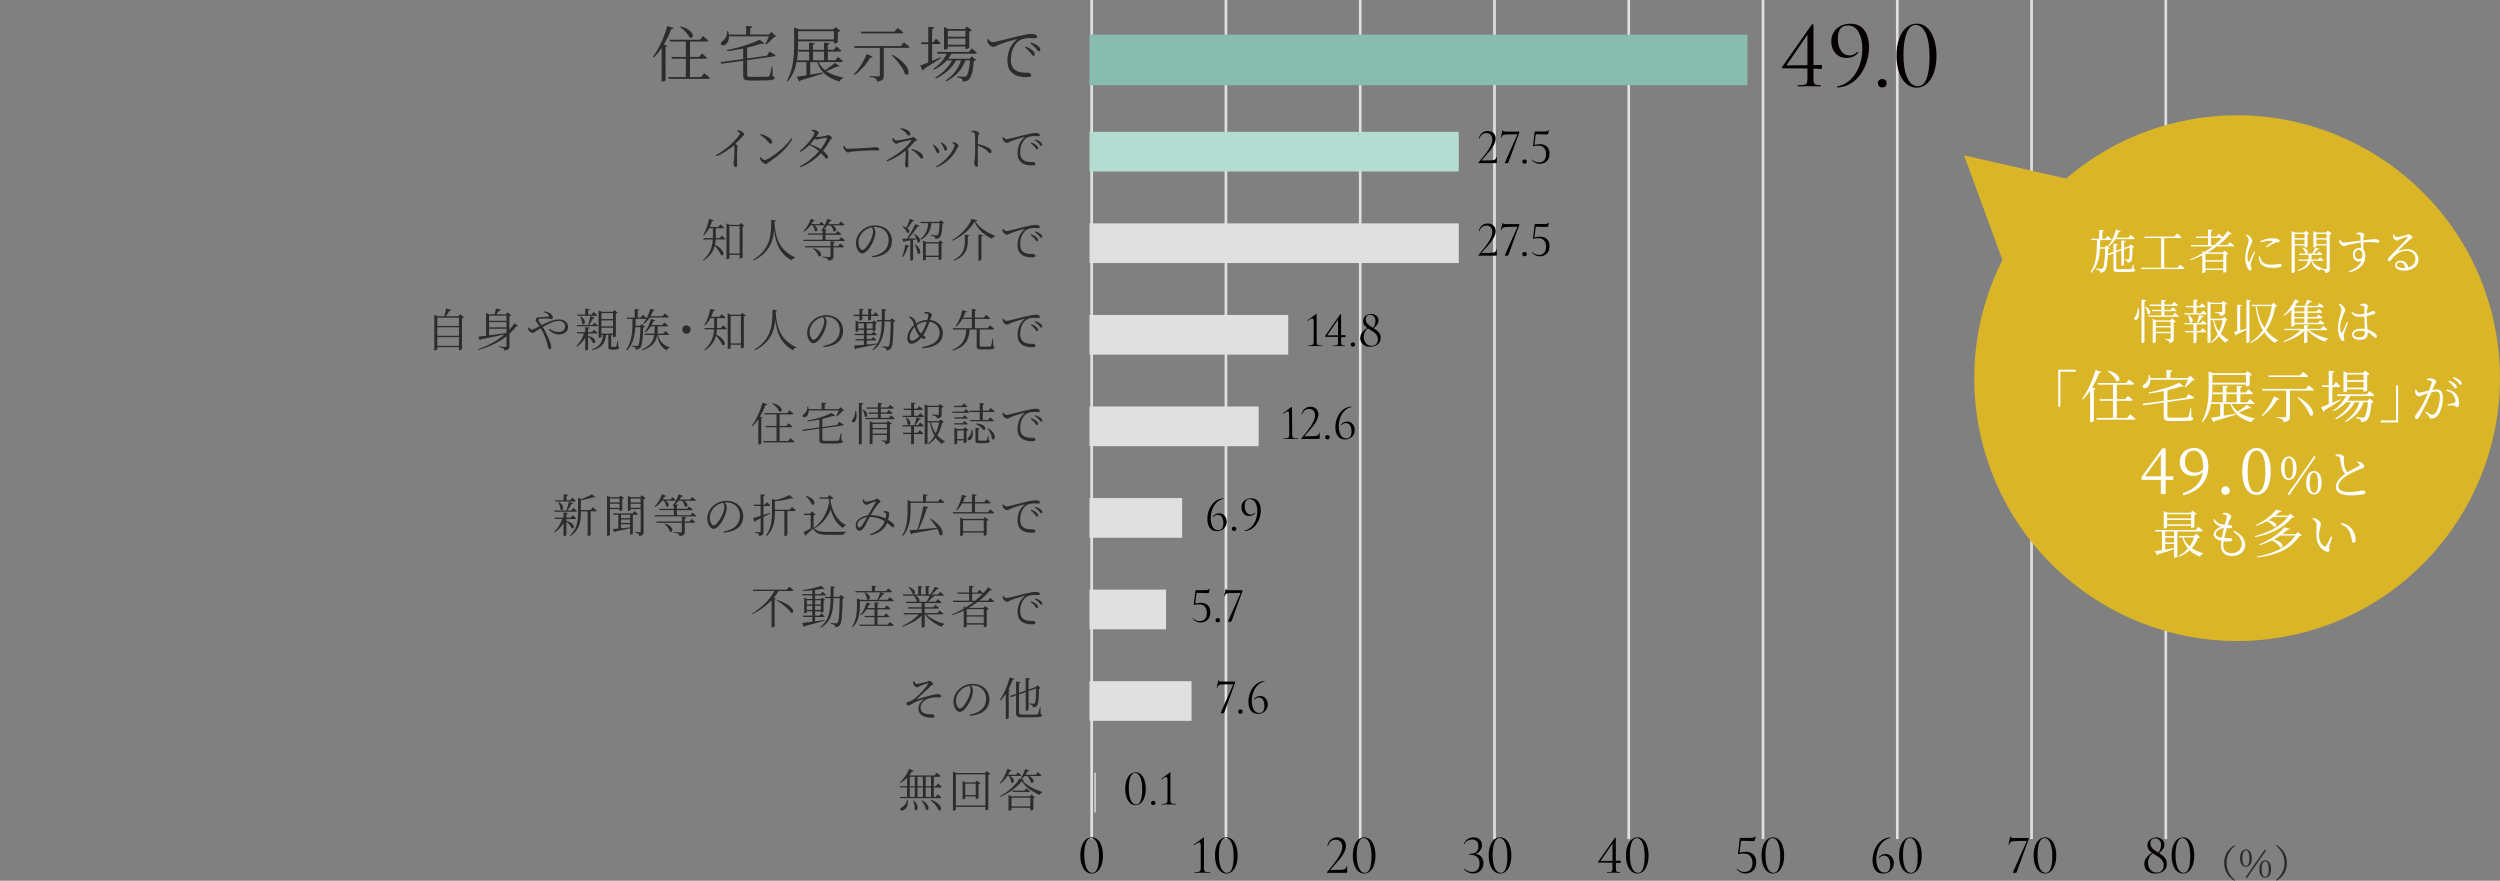 <?xml version="1.0" encoding="UTF-8"?><svg id="_レイヤー_2" xmlns="http://www.w3.org/2000/svg" viewBox="0 0 676.2 238.22"><rect x="0" y="0" width="676.2" height="238.22" fill="#808080" stroke="none"/><defs><style>.cls-1,.cls-2{fill:none;}.cls-3{fill:#040000;}.cls-4{fill:#fff;}.cls-5{fill:#b4ddd2;}.cls-6{fill:#dab527;}.cls-7{fill:#e0e0e0;}.cls-8{fill:#88bcaf;}.cls-9{fill:#2c2c2c;}.cls-2{stroke:#e0e0e0;stroke-linejoin:round;stroke-width:.73px;}</style></defs><g id="p"><g><g><path class="cls-2" d="M585.81,0V226.95"/><path class="cls-2" d="M549.5,0V226.95"/><path class="cls-2" d="M513.18,0V226.95"/><path class="cls-2" d="M476.86,0V226.95"/><path class="cls-2" d="M440.54,0V226.95"/><path class="cls-2" d="M404.23,0V226.95"/><path class="cls-2" d="M367.91,0V226.95"/><path class="cls-2" d="M331.59,0V226.95"/><path class="cls-2" d="M295.28,0V226.95"/></g><rect class="cls-5" x="294.69" y="35.66" width="99.87" height="10.73"/><rect class="cls-7" x="294.7" y="60.42" width="99.87" height="10.73"/><rect class="cls-8" x="294.68" y="9.36" width="177.97" height="13.68"/><rect class="cls-7" x="294.69" y="85.19" width="53.75" height="10.73"/><rect class="cls-7" x="294.69" y="109.95" width="45.76" height="10.73"/><rect class="cls-7" x="294.69" y="134.72" width="25.06" height="10.73"/><rect class="cls-7" x="294.69" y="159.48" width="20.7" height="10.73"/><rect class="cls-7" x="294.69" y="184.24" width="27.6" height="10.73"/><rect class="cls-7" x="296.03" y="209.01" width=".36" height="10.73"/><g><path class="cls-9" d="M207.53,109.33c-.06,.15-.22,.25-.49,.23-.41,1.12-.92,2.18-1.49,3.13l.73,.27c-.05,.11-.16,.2-.38,.22v6.75c-.01,.06-.33,.27-.65,.27h-.15v-6.8c-.49,.73-1.02,1.37-1.58,1.9l-.18-.12c1.11-1.49,2.25-3.87,2.92-6.26l1.28,.41Zm6.21,9.17s.73,.55,1.16,.96c-.04,.14-.15,.2-.32,.2h-8.05l-.1-.37h3.6v-3.72h-2.83l-.1-.36h2.93v-3.13h-3.21l-.1-.36h6.19l.6-.75s.68,.53,1.11,.91c-.04,.14-.16,.2-.33,.2h-3.42v3.13h1.83l.57-.71s.67,.5,1.06,.87c-.02,.14-.15,.2-.32,.2h-3.14v3.72h2.27l.62-.79Zm-4.75-9.47c3.12,.82,2.69,2.75,1.76,2.24-.28-.73-1.18-1.63-1.9-2.13l.13-.11Z"/><path class="cls-9" d="M226.96,114.11s.75,.44,1.22,.74c-.01,.14-.14,.23-.3,.25l-5.46,.76v3c0,.28,.1,.38,.79,.38h1.77c.81,0,1.4-.01,1.66-.04,.2-.02,.26-.07,.32-.2,.11-.23,.26-.96,.43-1.85h.17l.02,1.92c.31,.1,.41,.18,.41,.37,0,.39-.48,.53-3.04,.53h-1.82c-1.21,0-1.51-.21-1.51-.96v-3.05l-4.45,.62-.12-.34,4.57-.63v-2.12c-1.05,.22-2.16,.41-3.21,.52l-.05-.23c2.36-.42,5.18-1.34,6.6-2.09l.97,.81c-.1,.1-.33,.1-.63,0-.79,.28-1.79,.57-2.88,.83v2.18l4.04-.57,.49-.83Zm-8.21-3.08c.01,.85-.33,1.42-.69,1.66-.32,.23-.78,.27-.92-.01-.12-.26,.04-.5,.28-.68,.54-.31,1.01-1.11,.95-2.02h.21c.07,.23,.12,.47,.15,.69h3.51v-1.76l1.27,.12c-.02,.17-.15,.3-.44,.34v1.29h3.78l.53-.53,.95,.91c-.09,.09-.23,.12-.47,.14-.37,.46-1.05,1.12-1.56,1.5l-.15-.1c.22-.41,.52-1.06,.71-1.56h-8.1Z"/><path class="cls-9" d="M231.56,111.14c.31,1.31,.09,2.32-.22,2.76-.21,.3-.64,.46-.83,.22-.16-.21-.06-.49,.14-.69,.34-.41,.7-1.4,.69-2.3h.22Zm1.98-2.07c-.04,.17-.13,.3-.46,.34v10.5c0,.11-.32,.3-.62,.3h-.15v-11.29l1.22,.15Zm-.1,1.66c1.83,1.11,1.08,2.5,.44,1.88-.01-.58-.31-1.34-.59-1.81l.15-.07Zm7.55,1.61s.63,.48,1.01,.85c-.04,.14-.15,.2-.31,.2h-7.51l-.1-.36h3.39v-1.1h-2.43l-.1-.36h2.52v-1.01h-2.96l-.1-.37h3.05v-1.23l1.2,.12c-.03,.16-.12,.27-.41,.32v.79h1.97l.54-.68s.64,.48,1.01,.85c-.03,.14-.14,.2-.31,.2h-3.21v1.01h1.65l.53-.68s.59,.48,.97,.84c-.04,.14-.15,.2-.32,.2h-2.83v1.1h2.19l.54-.69Zm-.81,1.48l1.04,.76c-.09,.09-.28,.2-.52,.25v4.24c0,.63-.12,1.01-1.16,1.12-.02-.25-.07-.47-.22-.58-.15-.14-.39-.23-.84-.3v-.2s.96,.09,1.18,.09c.18,0,.23-.07,.23-.25v-1.31h-3.88v2.25c0,.09-.32,.28-.65,.28h-.12v-6.27l.84,.41h3.69l.41-.5Zm-4.16,.85v1.11h3.88v-1.11h-3.88Zm3.88,2.61v-1.15h-3.88v1.15h3.88Z"/><path class="cls-9" d="M248.92,111.73s.62,.5,1,.87c-.04,.14-.16,.2-.32,.2h-5.44l-.1-.36h2.39v-1.54h-1.98l-.1-.36h2.08v-1.66l1.17,.12c-.01,.16-.12,.27-.39,.32v1.22h.87l.53-.69s.6,.49,.96,.85c-.02,.14-.15,.2-.32,.2h-2.04v1.54h1.14l.55-.71Zm-.04,2.56s.62,.5,.99,.86c-.04,.14-.15,.2-.32,.2h-2.33v1.7h1.02l.54-.71s.62,.5,.97,.87c-.03,.14-.15,.2-.31,.2h-2.23v2.56c-.01,.06-.26,.25-.65,.25h-.12v-2.81h-2.12l-.1-.36h2.22v-1.7h-2.29l-.1-.36h3.29c.2-.63,.43-1.49,.55-2.11l1.18,.37c-.05,.14-.2,.25-.46,.23-.25,.43-.6,1.01-.99,1.5h.7l.54-.7Zm-3.73-1.35c1.81,1.11,.97,2.5,.31,1.85,.01-.58-.25-1.32-.47-1.79l.16-.06Zm10.16,1.24c-.07,.11-.21,.15-.47,.16-.26,1.17-.67,2.35-1.33,3.4,.59,.69,1.31,1.24,2.11,1.64l-.03,.12c-.34,.02-.62,.25-.76,.62-.69-.47-1.27-1.05-1.75-1.74-.53,.68-1.17,1.29-1.98,1.8l-.14-.17c.74-.59,1.33-1.33,1.8-2.14-.58-1-.97-2.19-1.22-3.61h-.65v5.62c0,.12-.27,.32-.64,.32h-.14v-10.86l.84,.41h2.86l.41-.47,1.02,.74c-.07,.1-.28,.21-.53,.25v1.79c0,.6-.13,1-1.3,1.11-.04-.23-.1-.43-.26-.55-.2-.11-.53-.23-1.1-.3v-.2s1.29,.1,1.6,.1c.22,0,.28-.07,.28-.25v-1.86h-3.04v3.8h3.07l.49-.48,.86,.76Zm-3.51,.07c.27,1.13,.7,2.12,1.29,2.96,.44-.94,.74-1.95,.92-2.96h-2.22Z"/><path class="cls-9" d="M261.22,110.65s.59,.48,.97,.84c-.04,.12-.15,.18-.32,.18h-4.24l-.1-.34h3.16l.52-.68Zm-3.08-.52l-.1-.36h2.13l.52-.65s.59,.46,.96,.81c-.04,.14-.15,.2-.32,.2h-3.19Zm2.23,2.75l.48-.59s.54,.43,.9,.76c-.04,.14-.15,.2-.32,.2h-3.25l-.1-.37h2.29Zm-2.19,1.93l-.1-.34h2.29l.48-.62s.54,.44,.9,.76c-.04,.14-.15,.2-.32,.2h-3.25Zm3.77,1.5c-.09,.09-.27,.18-.52,.23v3.05c-.01,.07-.39,.26-.64,.26h-.11v-.73h-1.79v.81c0,.07-.32,.26-.64,.26h-.11v-4.53l.8,.37h1.61l.43-.47,.96,.74Zm-1.27,2.45v-2.35h-1.79v2.35h1.79Zm2.3-2.6c.36,1.32,.02,2.24-.34,2.64-.25,.26-.69,.37-.86,.1-.12-.22,0-.47,.22-.65,.42-.36,.81-1.23,.78-2.08h.21Zm-.79-5.09h2.81v-2.08l1.26,.14c-.02,.17-.15,.3-.44,.34v1.6h1.56l.57-.73s.67,.5,1.06,.9c-.04,.14-.15,.2-.32,.2h-2.87v2.15h1.44l.55-.7s.62,.5,1.01,.85c-.04,.14-.16,.2-.33,.2h-6l-.1-.34h2.61v-2.15h-2.71l-.1-.37Zm5.22,7.99c.26,.1,.32,.18,.32,.34,0,.33-.36,.47-1.9,.47h-1.02c-.83,0-.97-.18-.97-.74v-3.42l1.13,.14c-.03,.15-.14,.26-.36,.3v2.82c0,.17,.05,.21,.38,.21h.87c.39,0,.73,0,.84-.01,.11-.01,.15-.02,.2-.12,.09-.15,.2-.66,.32-1.19h.15l.04,1.22Zm-3.37-4.51c2.98,.14,2.81,2.08,1.85,1.71-.31-.62-1.21-1.27-1.95-1.59l.1-.12Zm3.19,1.29c2.71,1.53,1.9,3.63,1.05,2.84,.01-.91-.59-2.06-1.19-2.75l.15-.1Z"/><path class="cls-9" d="M271.41,111.61c.17,.32,.51,.62,.78,.62,.64,0,3.02-.71,5.05-1.18,1.42-.33,2.38-.5,2.8-.5,.32,0,.68,.05,.87,.14,.27,.12,.37,.26,.37,.43s-.15,.32-.42,.32c-.23,0-.6-.04-1.06-.04-.59,0-1.45,.07-2.07,.46-.55,.33-1.79,1.48-1.79,3.94,0,1.34,.55,1.9,1.05,2.2,.8,.48,1.88,.41,2.39,.41,.3,0,.7,.21,.7,.52s-.33,.41-.89,.41c-.71,0-1.93-.05-2.77-.69-.78-.57-1.18-1.31-1.18-2.7s.46-3.08,1.85-4.17c.09-.07,.07-.15-.06-.11-1.38,.33-3.13,.91-3.87,1.26-.25,.11-.49,.31-.75,.31-.46,0-1.07-.54-1.18-.96-.05-.2-.04-.38-.05-.57l.23-.07Zm7.56,1.49c.62,.25,1.1,.54,1.4,.83,.3,.28,.42,.49,.42,.74,0,.2-.11,.32-.3,.32s-.32-.28-.57-.6c-.27-.3-.6-.69-1.13-1.07l.17-.21Zm1.08-.82c.62,.23,1.11,.47,1.39,.71,.33,.27,.46,.5,.46,.76,0,.21-.1,.32-.28,.32-.2,0-.32-.28-.58-.59-.28-.31-.59-.6-1.15-.99l.16-.22Z"/></g><g><path class="cls-9" d="M153.22,140.91c2.71,.69,2.17,2.44,1.34,1.91-.17-.59-.79-1.29-1.36-1.72v3.6c0,.1-.33,.28-.62,.28h-.16v-3.48c-.6,.99-1.42,1.86-2.4,2.55l-.14-.18c.97-.96,1.74-2.2,2.21-3.5h-1.97l-.1-.37h2.4v-1.38l1.17,.14c-.01,.16-.12,.27-.39,.31v.94h1.16l.54-.66s.59,.48,.95,.84c-.04,.14-.15,.2-.32,.2h-2.33v.57h.01Zm-3.21-2.49l-.1-.34h3.3c.25-.69,.51-1.65,.64-2.34l1.21,.36c-.05,.15-.2,.23-.46,.23-.27,.5-.68,1.19-1.12,1.75h1.01l.55-.71s.63,.5,1.01,.87c-.03,.12-.15,.18-.32,.18h-5.73Zm.14-3.1h2.29v-1.63l1.21,.12c-.03,.16-.12,.27-.42,.32v1.18h.99l.53-.7s.62,.49,1,.85c-.04,.14-.15,.2-.32,.2h-5.17l-.1-.34Zm1,.43c1.91,1.24,1.08,2.7,.44,2.04-.01-.63-.32-1.45-.59-1.97l.15-.07Zm9.2,1.45s.66,.53,1.06,.92c-.03,.14-.15,.2-.31,.2h-1.34v6.37c0,.06-.27,.27-.67,.27h-.14v-6.64h-1.83v.37c0,2.22-.28,4.65-2.78,6.26l-.17-.16c1.87-1.66,2.18-3.78,2.18-6.1v-4.04l.91,.32c1.06-.36,2.22-.89,2.84-1.29l.97,.8c-.11,.11-.31,.11-.6,.01-.84,.3-2.17,.63-3.35,.8v2.66h2.63l.59-.75Z"/><path class="cls-9" d="M164.98,137.72v6.92c0,.11-.27,.32-.64,.32h-.15v-10.89l.85,.41h2.41l.41-.46,.92,.7c-.07,.09-.25,.18-.46,.23v3c-.01,.09-.39,.27-.65,.27h-.11v-.52h-2.59Zm0-2.88v1.05h2.59v-1.05h-2.59Zm2.59,2.52v-1.11h-2.59v1.11h2.59Zm3.6,1.87v5.15s-.26,.22-.63,.22h-.11v-1.7c-.96,.22-2.24,.5-3.92,.84-.06,.15-.17,.22-.28,.26l-.49-.91c.36-.02,.87-.06,1.51-.12v-3.73h-1.35l-.1-.37h5.31l.5-.62s.58,.44,.94,.79c-.04,.14-.15,.2-.32,.2h-1.06Zm-.74,0h-2.46v.92h2.46v-.92Zm-2.46,2.22h2.46v-.95h-2.46v.95Zm0,1.45c.75-.07,1.6-.16,2.46-.26v-.83h-2.46v1.08Zm6.64-8.15c-.09,.1-.29,.21-.54,.25v8.79c0,.67-.12,1.07-1.18,1.18-.04-.26-.1-.48-.23-.6-.16-.14-.43-.23-.9-.3v-.2s1.03,.07,1.26,.07c.21,0,.27-.06,.27-.26v-5.97h-2.71v.22c0,.09-.33,.26-.65,.26h-.11v-4.09l.83,.37h2.52l.41-.52,1.05,.79Zm-4.04,.09v1.05h2.71v-1.05h-2.71Zm2.71,2.52v-1.11h-2.71v1.11h2.71Z"/><path class="cls-9" d="M179.05,135.44c-.54,.73-1.18,1.33-1.84,1.74l-.16-.14c.78-.75,1.54-1.99,2.02-3.36l1.11,.46c-.04,.14-.19,.23-.46,.2-.14,.27-.28,.52-.44,.76h2.09l.51-.65s.57,.47,.92,.81c-.03,.12-.14,.18-.31,.18h-2.46c1.43,.86,.73,2.04,.11,1.49,0-.5-.27-1.1-.58-1.49h-.52Zm8.24,3.2s.64,.48,1.02,.84c-.04,.14-.15,.2-.31,.2h-10.84l-.1-.34h5.21v-1.35h-3.85l-.11-.37h3.96v-.85l-.17,.14-.17-.14c.6-.71,1.26-1.88,1.65-3.09l1.16,.46c-.06,.14-.22,.23-.48,.2-.14,.27-.3,.53-.47,.78h2.83l.57-.7s.63,.49,1.04,.86c-.04,.12-.16,.18-.33,.18h-2.86c1.51,.8,.86,2.06,.18,1.53-.05-.53-.39-1.12-.78-1.53h-.9c-.28,.38-.59,.73-.91,1.02l.79,.09c-.03,.15-.11,.25-.35,.28v.78h2.75l.53-.63s.6,.44,.99,.8c-.04,.14-.15,.2-.32,.2h-3.94v1.35h3.66l.55-.69Zm-.26,1.72s.63,.48,1.01,.84c-.02,.14-.15,.2-.32,.2h-2.5v2.38c0,.68-.13,1.08-1.43,1.21-.05-.25-.13-.46-.32-.58-.23-.15-.6-.25-1.29-.33v-.18s1.61,.1,1.92,.1c.25,0,.32-.06,.32-.26v-2.33h-6.81l-.11-.36h6.92v-1.28l1.22,.14c-.04,.17-.15,.27-.42,.31v.84h1.26l.55-.68Zm-7.19,1.24c2.77,.85,2.18,2.75,1.31,2.14-.16-.69-.85-1.55-1.44-2.04l.13-.1Z"/><path class="cls-9" d="M195.67,143.78c3.02-.53,4.47-2.08,4.47-4.31s-1.62-3.6-3.66-3.6c-.15,0-.3,.01-.44,.02,.28,.39,.53,.83,.53,1.31,0,.59-.14,1.28-.38,1.98-.52,1.48-1.95,3.87-3.2,3.87-.82,0-1.69-1.31-1.69-2.82,0-1.24,.59-2.52,1.64-3.46,1.01-.9,2.28-1.32,3.6-1.32,2.54,0,4.49,1.66,4.49,4.21,0,2.04-1.28,4.14-5.31,4.4l-.05-.28Zm-.09-7.81c-.86,.17-1.7,.6-2.33,1.22-.79,.76-1.27,1.76-1.27,2.84,0,1.18,.54,2.08,1.05,2.08,.81,0,1.95-1.95,2.45-3.12,.23-.59,.44-1.34,.44-1.9,0-.44-.14-.76-.34-1.13Z"/><path class="cls-9" d="M208.27,138.89c-.48,.26-1.07,.58-1.77,.94v3.97c0,.67-.12,1.06-1.18,1.17-.04-.25-.09-.47-.25-.58-.15-.15-.43-.23-.91-.3v-.21s1.07,.09,1.3,.09c.21,0,.27-.06,.27-.25v-3.51c-.43,.22-.9,.44-1.39,.68-.02,.15-.14,.27-.26,.31l-.38-1.05c.41-.1,1.13-.32,2.03-.62v-2.66h-1.76l-.09-.37h1.85v-2.81l1.22,.14c-.02,.17-.15,.3-.46,.33v2.34h.41l.5-.68s.59,.49,.94,.85c-.04,.14-.16,.2-.33,.2h-1.51v2.41c.54-.18,1.13-.38,1.71-.58l.06,.18Zm5.92-1.76s.68,.52,1.07,.91c-.04,.14-.15,.2-.31,.2h-1.98v6.49s-.27,.25-.69,.25h-.12v-6.74h-2.57v.15c0,2.07-.17,4.74-2.2,6.58l-.2-.15c1.44-1.9,1.61-4.21,1.61-6.43v-3.46l.97,.33c1.42-.34,2.93-.92,3.77-1.37l1.04,.91c-.11,.12-.35,.12-.63,0-1.11,.32-2.78,.64-4.36,.78v2.3h4.03l.58-.75Z"/><path class="cls-9" d="M220.08,142.73c.85,.99,1.79,1.13,3.9,1.13,1.44,0,3.39,0,4.86-.05v.17c-.36,.06-.57,.3-.62,.68h-4.24c-2.24,0-3.23-.28-4.1-1.7-.5,.54-1.32,1.29-1.81,1.69,.03,.17-.02,.25-.15,.31l-.57-1.05c.48-.21,1.23-.59,1.93-.97v-3.63h-1.81l-.07-.37h1.71l.47-.63,1.07,.89c-.09,.09-.26,.18-.59,.22v3.31Zm-2.08-8.66c3.08,.95,2.49,2.96,1.53,2.33-.22-.74-1.01-1.69-1.65-2.23l.12-.1Zm2.24,8.62c1.98-1.45,3.49-3.87,4.05-6.87-.05-.3-.09-.6-.12-.92h-2.45l-.11-.36h2.25l.43-.63,1.16,.84c-.16,.17-.48,.27-.91,.3,.46,2.92,1.62,5.64,4.27,6.97l-.05,.14c-.34,.09-.64,.34-.76,.66-1.74-1.15-2.72-2.84-3.31-5.04-.78,2.06-2.28,3.9-4.3,5.1l-.15-.18Z"/><path class="cls-9" d="M239,138.3c.2-.06,.44-.1,.65-.07,.38,.05,.88,.34,.88,.58,0,.2-.06,.39-.1,.68-.04,.23-.11,.68-.21,1.11,.6,.36,1.07,.68,1.36,.97,.23,.25,.31,.44,.29,.71,0,.2-.11,.34-.34,.34-.31,0-.64-.52-1.56-1.18-.69,1.7-2.21,2.82-4.45,3.32l-.19-.28c1.96-.6,3.36-1.85,3.98-3.48-.86-.55-2.12-1.17-4.06-1.17h-.02c-.54,1.03-1.17,2.38-1.53,2.87-.38,.55-.74,.86-1.31,.86-.69,0-1.07-1.05-.9-1.92,.26-1.19,1.71-2.04,3.29-2.27l.06-.11c.58-1.06,1.69-2.83,1.98-3.4,.1-.2,.04-.26-.12-.21-.44,.15-1.21,.44-1.67,.64-.21,.09-.38,.28-.6,.28-.36,0-.86-.43-1-.79-.06-.16-.07-.44-.07-.65l.23-.07c.18,.33,.31,.64,.67,.64,.5,0,1.74-.36,2.18-.49,.43-.14,.49-.33,.69-.33,.33,0,1.03,.49,1.03,.78,0,.26-.44,.38-.71,.71-.39,.47-1.42,2.02-1.92,2.91l-.03,.05h.06c1.61,0,3.03,.46,3.99,.91,.11-.47,.14-.87,.11-1.15,0-.21-.04-.28-.2-.38-.13-.07-.27-.12-.47-.17v-.23Zm-4.5,1.59c-1.32,.2-2.33,.91-2.54,1.7-.14,.53,.11,1.08,.44,1.08s.49-.17,.76-.54c.3-.39,.86-1.4,1.33-2.24Z"/><path class="cls-9" d="M254.28,134.88s.68,.54,1.1,.94c-.04,.14-.15,.2-.32,.2h-8.77v1.85c0,2.04-.15,5.01-2.09,7.11l-.16-.14c1.28-2.14,1.45-4.69,1.45-6.97v-2.62l.95,.41h3.21v-1.97l1.26,.14c-.02,.17-.15,.3-.46,.33v1.5h3.24l.59-.76Zm-2.61,5.36c4.2,2.52,3.58,5.27,2.5,4.43-.1-.5-.33-1.07-.64-1.63-1.64,.34-3.82,.75-6.75,1.24-.09,.15-.21,.23-.33,.26l-.46-1.11c.49-.02,1.22-.07,2.11-.15,.66-1.96,1.3-4.49,1.66-6.38l1.39,.27c-.04,.16-.17,.27-.46,.28-.46,1.67-1.32,3.95-2.28,5.79,1.4-.11,3.14-.28,4.97-.47-.54-.9-1.26-1.8-1.88-2.44l.16-.11Z"/><path class="cls-9" d="M267.8,137.74s.69,.55,1.11,.95c-.04,.14-.13,.2-.31,.2h-10.81l-.09-.37h5.18v-2.36h-2.63c-.42,.75-.94,1.44-1.49,1.95l-.17-.12c.69-1,1.3-2.66,1.61-4.16l1.26,.36c-.04,.14-.18,.23-.43,.23-.16,.46-.36,.92-.58,1.38h2.44v-2.09l1.27,.14c-.03,.17-.15,.3-.44,.34v1.61h2.47l.63-.76s.7,.53,1.12,.94c-.02,.14-.13,.2-.32,.2h-3.9v2.36h3.46l.63-.78Zm-1.39,2.11l1,.76c-.09,.1-.28,.21-.53,.26v3.78c-.01,.07-.42,.26-.68,.26h-.12v-.85h-5.58v.64c0,.07-.33,.27-.68,.27h-.11v-5.01l.86,.39h5.37l.47-.5Zm-.33,3.84v-2.98h-5.58v2.98h5.58Z"/><path class="cls-9" d="M271.41,136.37c.17,.32,.5,.62,.78,.62,.64,0,3.02-.71,5.05-1.18,1.42-.33,2.38-.5,2.79-.5,.32,0,.68,.05,.87,.14,.27,.12,.37,.26,.37,.43s-.15,.32-.42,.32c-.23,0-.6-.04-1.06-.04-.59,0-1.45,.07-2.07,.46-.55,.33-1.79,1.48-1.79,3.94,0,1.34,.55,1.9,1.05,2.2,.8,.48,1.88,.41,2.39,.41,.29,0,.7,.21,.7,.52s-.33,.41-.89,.41c-.71,0-1.93-.05-2.77-.69-.78-.57-1.18-1.31-1.18-2.7s.46-3.08,1.85-4.17c.09-.07,.07-.15-.06-.11-1.38,.33-3.13,.91-3.87,1.26-.25,.11-.49,.31-.75,.31-.46,0-1.07-.54-1.18-.96-.05-.2-.04-.38-.05-.57l.23-.07Zm7.56,1.49c.62,.25,1.1,.54,1.4,.83,.3,.28,.42,.49,.42,.74,0,.2-.11,.32-.3,.32s-.32-.28-.57-.6c-.27-.3-.6-.69-1.13-1.07l.17-.21Zm1.08-.82c.62,.23,1.11,.47,1.39,.71,.33,.27,.46,.5,.46,.76,0,.21-.1,.32-.28,.32-.2,0-.32-.28-.58-.59-.28-.31-.59-.6-1.15-.99l.16-.22Z"/></g><g><path class="cls-9" d="M213.46,158.69s.73,.57,1.18,.97c-.02,.14-.15,.2-.32,.2h-3.72c-.37,.63-.81,1.26-1.3,1.85l.58,.22c-.04,.11-.16,.18-.37,.21v7.31c0,.06-.36,.25-.66,.25h-.15v-7.33c-1.43,1.5-3.25,2.81-5.18,3.74l-.11-.16c2.51-1.51,4.94-3.87,6.05-6.1h-5.74l-.11-.36h9.2l.67-.81Zm-3.31,3.56c5,1.61,4.89,3.92,3.76,3.42-.68-1.08-2.55-2.51-3.88-3.28l.12-.15Z"/><path class="cls-9" d="M223.11,167.85c-1.28,.37-2.99,.87-5.37,1.47-.06,.15-.18,.25-.31,.28l-.43-1.1c.55-.05,1.54-.17,2.72-.34v-1.29h-2.45l-.1-.37h2.55v-1.17h-1.5v.3c0,.06-.23,.23-.59,.23h-.11v-4.22l.85,.37h1.35v-.97h-2.63l-.09-.36h2.72v-1.02c-.85,.1-1.75,.16-2.6,.17l-.04-.22c1.76-.23,3.95-.75,5.08-1.17l.9,.86c-.11,.1-.34,.1-.63-.02-.57,.11-1.24,.21-1.98,.31v1.1h1.48l.53-.66s.6,.47,.99,.83c-.04,.14-.16,.2-.32,.2h-2.67v.97h1.53l.36-.44,.84,.64c-.06,.1-.18,.17-.43,.21v2.99c0,.06-.3,.23-.62,.23h-.12v-.31h-1.55v1.17h1.17l.5-.62s.57,.44,.92,.79c-.04,.14-.15,.2-.31,.2h-2.29v1.18c.81-.12,1.7-.26,2.6-.39l.05,.2Zm-4.89-5.49v1.13h1.5v-1.13h-1.5Zm1.5,2.61v-1.12h-1.5v1.12h1.5Zm.74-2.61v1.13h1.55v-1.13h-1.55Zm1.55,2.61v-1.12h-1.55v1.12h1.55Zm6.39-3.28c-.09,.1-.22,.17-.49,.21-.07,4.41-.26,6.58-.76,7.19-.32,.38-.79,.54-1.27,.54,0-.26-.04-.47-.19-.6-.16-.12-.57-.23-.97-.31v-.22c.46,.05,1.13,.11,1.38,.11,.22,0,.31-.04,.43-.16,.39-.39,.53-2.62,.6-6.66h-1.71c-.06,3.6-.47,6.21-3.36,7.99l-.17-.22c2.35-1.8,2.72-4.3,2.77-7.77h-1.42l-.1-.36h1.52c.01-.89,0-1.83,0-2.84l1.24,.15c-.04,.17-.16,.3-.46,.33,0,.83,0,1.61-.01,2.36h1.56l.47-.53,.94,.79Z"/><path class="cls-9" d="M232.59,163.74c0,1.64-.15,4.21-1.97,5.98l-.16-.15c1.19-1.82,1.33-4,1.33-5.84v-1.88l.95,.39h-.15s4.72,.01,4.72,.01c.28-.59,.58-1.42,.76-2.03l1.22,.34c-.05,.15-.21,.25-.47,.23-.28,.43-.75,1-1.21,1.45h2.47l.59-.73s.68,.53,1.1,.9c-.04,.14-.16,.2-.33,.2h-8.85v1.11Zm-1.27-3.87h4.5v-1.43l1.21,.12c-.02,.16-.12,.27-.39,.32v.99h3.02l.58-.73s.65,.5,1.07,.89c-.04,.12-.16,.18-.33,.18h-9.53l-.11-.34Zm9.36,8.35s.66,.5,1.08,.89c-.04,.12-.16,.18-.33,.18h-8.93l-.11-.34h4.15v-2.01h-2.61l-.1-.36h2.71v-1.75h-2.16c-.43,.65-.92,1.21-1.45,1.6l-.18-.14c.68-.79,1.29-2.03,1.63-3.37l1.13,.36c-.05,.14-.19,.23-.44,.23-.14,.33-.3,.65-.46,.95h1.93v-1.54l1.18,.14c-.01,.15-.11,.26-.39,.31v1.1h1.93l.57-.69s.63,.47,1.03,.86c-.04,.14-.13,.2-.31,.2h-3.23v1.75h1.74l.55-.68s.62,.48,1.01,.84c-.04,.14-.15,.2-.32,.2h-2.98v2.01h2.76l.59-.73Zm-6.71-7.99c2.13,.94,1.27,2.46,.53,1.82-.04-.59-.37-1.29-.68-1.75l.15-.07Z"/><path class="cls-9" d="M250.55,166.19c1.16,1.17,3.21,2.13,4.91,2.56l-.03,.14c-.31,.04-.58,.28-.68,.64-1.72-.64-3.51-1.85-4.54-3.34h-.1v3.3c0,.06-.27,.23-.68,.23h-.14v-3.21c-1.26,1.27-3.09,2.3-5.1,2.98l-.11-.21c1.74-.76,3.36-1.91,4.42-3.09h-4.01l-.11-.36h4.91v-1.21h-3.61l-.1-.37h3.71v-1.13h-4.21l-.1-.37h3.04c-.07-.54-.48-1.19-.88-1.61h-2.83l-.11-.36h4.16v-2.31l1.13,.12c-.01,.16-.12,.27-.37,.31v1.88h1.26v-2.31l1.16,.12c-.02,.16-.13,.27-.39,.32v1.87h.44c.46-.6,.97-1.43,1.29-2.07l1.13,.42c-.07,.15-.23,.22-.5,.18-.38,.47-.99,1.02-1.56,1.47h1.76l.55-.69s.64,.48,1.05,.86c-.04,.14-.16,.18-.33,.18h-2.97l.65,.2c-.06,.15-.22,.25-.48,.22-.29,.37-.74,.81-1.17,1.19h2.08l.54-.66s.63,.47,1.01,.84c-.03,.14-.15,.2-.32,.2h-4.22v1.13h2.36l.53-.63s.58,.46,.96,.8c-.04,.14-.16,.2-.33,.2h-3.52v1.21h3.45l.58-.7s.64,.49,1.05,.87c-.04,.14-.16,.18-.33,.18h-4.31Zm-4.72-7.44c2.35,.8,1.72,2.4,.99,1.85-.11-.59-.64-1.34-1.13-1.75l.15-.1Zm1.77,2.39c1.15,.55,1.26,1.32,1.01,1.61h1.98c.32-.48,.65-1.11,.89-1.61h-3.88Z"/><path class="cls-9" d="M267.8,161.72s.69,.52,1.1,.91c-.03,.14-.14,.2-.31,.2h-4.16c-.73,.55-1.54,1.08-2.39,1.58h3.93l.47-.49,.98,.76c-.07,.1-.27,.2-.53,.25v4.43c-.01,.07-.41,.27-.68,.27h-.12v-.69h-4.63v.52c0,.09-.33,.27-.68,.27h-.11v-4.59c-.97,.49-2.01,.91-3.08,1.27l-.1-.2c1.1-.44,2.16-.97,3.18-1.58v-.62l.58,.26c.73-.46,1.42-.94,2.07-1.44h-5.5l-.1-.37h4.42v-1.85h-3.07l-.1-.36h3.17v-1.83l1.21,.14c-.02,.16-.12,.27-.41,.32v1.38h1.39l.57-.73s.69,.52,1.08,.89h0c.49-.53,.94-1.07,1.31-1.6l1.05,.78c-.11,.12-.25,.15-.52,.04-.75,.94-1.74,1.91-2.91,2.83h2.3l.59-.74Zm-6.34,3.04v1.65h4.63v-1.65h-4.63Zm4.63,3.8v-1.8h-4.63v1.8h4.63Zm-2.3-6.11c.75-.6,1.43-1.23,2.03-1.87-.04,.01-.1,.02-.16,.02h-2.72v1.85h.85Z"/><path class="cls-9" d="M271.41,161.14c.17,.32,.51,.62,.78,.62,.64,0,3.02-.71,5.05-1.18,1.42-.33,2.38-.5,2.8-.5,.32,0,.68,.05,.87,.14,.27,.12,.37,.26,.37,.43s-.15,.32-.42,.32c-.23,0-.6-.04-1.06-.04-.59,0-1.45,.07-2.07,.46-.55,.33-1.79,1.48-1.79,3.94,0,1.34,.55,1.9,1.05,2.2,.8,.48,1.88,.41,2.39,.41,.3,0,.7,.21,.7,.52s-.33,.41-.89,.41c-.71,0-1.93-.05-2.77-.69-.78-.57-1.18-1.31-1.18-2.7s.46-3.08,1.85-4.17c.09-.07,.07-.15-.06-.11-1.38,.33-3.13,.91-3.87,1.26-.25,.11-.49,.31-.75,.31-.46,0-1.07-.54-1.18-.96-.05-.2-.04-.38-.05-.57l.23-.07Zm7.56,1.49c.62,.25,1.1,.54,1.4,.83,.3,.28,.42,.49,.42,.74,0,.2-.11,.32-.3,.32s-.32-.28-.57-.6c-.27-.3-.6-.69-1.13-1.07l.17-.21Zm1.08-.82c.62,.23,1.11,.47,1.39,.71,.33,.27,.46,.5,.46,.76,0,.21-.1,.32-.28,.32-.2,0-.32-.28-.58-.59-.28-.31-.59-.6-1.15-.99l.16-.22Z"/></g><g><path class="cls-9" d="M247.24,184.2c.21,.38,.43,.8,.67,.8,.44,.01,2.19-.43,2.75-.58,.42-.14,.43-.3,.65-.3,.31,0,1.07,.53,1.07,.87,0,.26-.31,.23-.62,.55-1.32,1.32-2.28,2.09-3.77,3.51-.05,.05-.02,.1,.04,.09,1.22-.34,3.03-.89,3.87-1.08,.89-.21,1.37-.33,1.71-.33,.47,0,.96,.25,.96,.57,0,.2-.16,.33-.63,.33-.27,0-.55-.02-1.07,0-1.05,.05-2.17,.36-2.71,.78-.58,.44-1.17,1.05-1.16,2.09,.01,.99,.76,1.49,1.87,1.65,.65,.1,1.12,.01,1.42,.06,.22,.05,.5,.3,.5,.53,0,.26-.25,.38-.78,.38-.38,0-1.02-.05-1.5-.17-1.13-.26-2.11-.96-2.11-2.27,0-1.17,.71-1.92,1.31-2.41,.12-.11,.1-.17-.06-.12-.9,.27-1.93,.63-2.55,.97-.78,.42-1.05,.71-1.4,.71-.23,0-.53-.25-.53-.52,0-.2,.09-.34,.31-.42,.31-.1,.71-.22,1.06-.38,.52-.23,.9-.54,1.44-1.07,.75-.7,2.59-2.6,3.09-3.47,.1-.16,.04-.17-.1-.14-.62,.16-1.48,.44-2.03,.67-.52,.22-.63,.41-.91,.41s-1-.55-1.03-1.06c-.02-.16,.02-.43,.07-.6l.17-.05Z"/><path class="cls-9" d="M262.26,193.3c3.02-.53,4.47-2.08,4.47-4.31s-1.62-3.6-3.66-3.6c-.15,0-.3,.01-.44,.02,.28,.39,.53,.83,.53,1.31,0,.59-.13,1.28-.38,1.98-.52,1.48-1.95,3.87-3.2,3.87-.82,0-1.69-1.31-1.69-2.82,0-1.24,.59-2.52,1.64-3.46,1.01-.9,2.28-1.32,3.6-1.32,2.54,0,4.49,1.66,4.49,4.21,0,2.04-1.28,4.14-5.31,4.4l-.05-.28Zm-.09-7.81c-.86,.17-1.7,.6-2.33,1.22-.79,.76-1.27,1.76-1.27,2.84,0,1.18,.54,2.08,1.05,2.08,.81,0,1.95-1.95,2.45-3.12,.23-.59,.44-1.34,.44-1.9,0-.44-.13-.76-.34-1.13Z"/><path class="cls-9" d="M273.21,186.65c-.04,.12-.15,.2-.37,.23v7.33c-.01,.07-.33,.27-.64,.27h-.15v-6.82c-.46,.7-.95,1.33-1.46,1.85l-.17-.12c1.02-1.49,2.08-3.84,2.7-6.16l1.28,.41c-.05,.14-.2,.23-.48,.22-.33,.92-.73,1.81-1.16,2.62l.46,.17Zm8.23,6.45c.33,.11,.43,.18,.43,.36,0,.46-.55,.57-3.35,.57h-1.99c-1.29,0-1.71-.22-1.71-1.11v-4.83l-1.38,.48-.25-.31,1.63-.57v-3.35l1.22,.15c-.01,.16-.14,.3-.42,.33v2.59l1.8-.63v-3.42l1.23,.15c-.02,.17-.13,.3-.46,.33v2.67l1.86-.65h.05s.46-.5,.46-.5l.94,.75c-.09,.1-.23,.16-.49,.2-.02,2.88-.15,4.19-.54,4.62-.28,.26-.69,.39-1.1,.39,0-.23-.04-.44-.17-.57-.14-.12-.49-.22-.84-.28v-.21c.36,.04,.97,.09,1.18,.09,.19,0,.27-.02,.35-.11,.25-.26,.32-1.53,.36-4.04l-2.04,.71v5.04c0,.11-.33,.3-.62,.3h-.16v-5.06l-1.8,.63v4.94c0,.38,.14,.53,.96,.53h1.97c.92,0,1.59-.01,1.87-.05,.21-.02,.28-.07,.36-.2,.12-.21,.29-.91,.48-1.83h.16l.02,1.91Z"/></g><g><path class="cls-9" d="M252.58,213v2.55h.53l.53-.74s.63,.52,1,.9c-.04,.12-.14,.18-.31,.18h-10.8l-.1-.34h1.91v-2.55h-1.9l-.1-.34h2v-2.28c-.57,.59-1.19,1.07-1.81,1.43l-.15-.15c.91-.81,1.92-2.2,2.56-3.71l1.22,.57c-.07,.11-.23,.2-.5,.16-.21,.34-.43,.66-.68,.97l.22,.1h6.56l.59-.74s.65,.53,1.05,.9c-.03,.14-.15,.2-.32,.2h-1.5v2.55h.57l.55-.74s.65,.52,1.03,.89c-.03,.14-.14,.2-.31,.2h-1.85Zm-7.08,3.37c.27,1.51-.44,2.39-1.03,2.71-.35,.22-.8,.23-.94-.05-.1-.25,.06-.48,.32-.64,.64-.27,1.38-1.02,1.44-2.03h.21Zm.58-3.71h1.35v-2.55h-1.35v2.55Zm0,2.89h1.35v-2.55h-1.35v2.55Zm1.06,.95c1.83,1.59,.92,3.24,.26,2.48,.07-.78-.16-1.76-.43-2.41l.17-.06Zm1.03-6.39v2.55h1.45v-2.55h-1.45Zm0,2.89v2.55h1.45v-2.55h-1.45Zm1.23,3.47c2.5,1.34,1.81,3.14,1.04,2.46-.09-.76-.69-1.76-1.18-2.36l.15-.1Zm.99-6.37v2.55h1.43v-2.55h-1.43Zm1.43,2.89h-1.43v2.55h1.43v-2.55Zm0,3.32c3.48,1.23,2.96,3.45,1.97,2.81-.25-.91-1.27-2.06-2.12-2.7l.15-.11Z"/><path class="cls-9" d="M267.86,209.34c-.09,.11-.28,.21-.53,.26v9.26c-.02,.09-.39,.31-.69,.31h-.11v-.92h-7.99v.7c0,.11-.28,.32-.64,.32h-.15v-10.61l.88,.42h7.78l.46-.52,1,.79Zm-1.33,8.53v-8.43h-7.99v8.43h7.99Zm-1.35-6c-.07,.1-.26,.2-.5,.25v3.73c-.01,.09-.39,.27-.64,.27h-.12v-.71h-2.81v.53c0,.07-.31,.25-.63,.25h-.12v-4.94l.81,.38h2.62l.43-.49,.96,.74Zm-1.27,3.18v-3.08h-2.81v3.08h2.81Z"/><path class="cls-9" d="M272.46,209.89c-.55,.85-1.22,1.56-1.91,2.07l-.16-.15c.81-.87,1.6-2.3,2.09-3.84l1.13,.43c-.04,.14-.2,.23-.46,.21-.15,.32-.31,.64-.49,.94h2.15l.5-.65s.57,.47,.92,.8c-.04,.14-.15,.2-.32,.2h-2.64c1.61,1,.88,2.3,.23,1.7,0-.55-.32-1.24-.65-1.7h-.42Zm4.63,1.06c-.05,.14-.2,.2-.49,.22,1.13,1.31,3.18,2.34,5.32,3.05v.17c-.37,.07-.65,.33-.73,.62-1.98-.84-3.87-2.18-4.81-3.69-1.19,1.54-3.62,3.32-5.89,4.24l-.09-.18c2.06-1.01,4.58-3.19,5.27-4.74l.3,.06c.49-.65,.99-1.66,1.31-2.71l1.14,.43c-.05,.12-.2,.22-.46,.2-.17,.33-.37,.64-.58,.94h2.77l.54-.7s.65,.49,1.03,.85c-.04,.14-.13,.2-.31,.2h-2.98c1.75,.89,1.11,2.29,.38,1.74-.07-.58-.5-1.27-.95-1.74h-.76c-.27,.33-.58,.63-.88,.86l.85,.2Zm1.91,3.98l.96,.74c-.07,.07-.26,.17-.46,.22v3.04c-.01,.09-.43,.27-.7,.27h-.14v-.73h-5.07v.52c0,.09-.35,.27-.69,.27h-.12v-4.25l.87,.39h4.91l.43-.48Zm-.33,3.18v-2.34h-5.07v2.34h5.07Zm-1.05-4.88s.58,.44,.96,.78c-.04,.14-.16,.2-.32,.2h-4.35l-.1-.37h3.28l.53-.6Z"/></g><g><path class="cls-9" d="M125.5,85.83c-.09,.1-.29,.2-.54,.25v8.32c-.03,.1-.41,.32-.7,.32h-.12v-.83h-5.85v.53c0,.11-.31,.32-.67,.32h-.15v-9.62l.9,.42h1.79c.21-.63,.39-1.45,.48-2.06l1.4,.25c-.04,.16-.17,.27-.43,.28-.25,.46-.65,1.03-1.07,1.53h3.47l.47-.53,1.02,.81Zm-7.21,.09v2.24h5.85v-2.24h-5.85Zm0,2.6v2.3h5.85v-2.3h-5.85Zm5.85,5.02v-2.35h-5.85v2.35h5.85Z"/><path class="cls-9" d="M140.2,88.18c-.11,.12-.25,.15-.53,.04-.5,.7-1.13,1.38-1.86,2.04v3.34c0,.65-.15,1.06-1.39,1.17-.05-.23-.12-.44-.31-.55-.21-.12-.57-.25-1.21-.32v-.18s1.47,.11,1.76,.11c.27,0,.33-.09,.33-.3v-2.57c-1.98,1.56-4.58,2.91-7.6,3.69l-.09-.21c2.76-.91,5.26-2.34,7.18-3.99-1.66,.38-3.74,.81-6.39,1.32-.06,.15-.19,.25-.3,.28l-.42-.99c.48-.04,1.21-.12,2.09-.23v-6.21l.87,.41h1.42c.15-.43,.33-1.11,.43-1.58l1.31,.27c-.05,.17-.21,.27-.46,.27-.2,.3-.5,.71-.75,1.03h2.57l.42-.53,1.03,.79c-.07,.1-.27,.21-.52,.26v3.63c.53-.57,.99-1.16,1.37-1.75l1.02,.75Zm-7.91-2.8v1.39h4.7v-1.39h-4.7Zm0,3.16h4.7v-1.42h-4.7v1.42Zm0,2.17c1.34-.18,2.94-.41,4.62-.64l.09-.09v-1.07h-4.7v1.8Z"/><path class="cls-9" d="M147.22,84.22c.98,.1,1.59,.46,1.91,.81,.25,.28,.41,.58,.41,.87s-.13,.41-.34,.41-.42-.11-.75-.14c-.48-.05-1.6-.06-2.3,.02-.37,.05-.52,.1-.52,.34,0,.26,.49,.87,.85,1.4,1.72-.86,3.33-1.54,4.72-1.54,1.49,0,2.46,.86,2.46,2.07,0,1.33-1.18,2.02-2.56,2.02-.86,0-1.86-.41-2.67-1.35l.22-.2c.82,.6,1.49,.85,2.41,.85,1.06,0,1.8-.55,1.8-1.48s-.74-1.49-1.71-1.49c-1.27,0-2.81,.74-4.33,1.63,.81,1.32,1.42,2.71,1.88,3.81,.21,.54,.42,1.23,.42,1.63,0,.34-.16,.59-.43,.59-.2,0-.33-.12-.43-.46-.09-.26-.21-.95-.46-1.75-.31-.94-.81-2.28-1.55-3.47-.36,.21-.71,.43-1.06,.64-.6,.37-.76,.63-1.11,.63-.32,0-.89-.37-1.08-.7-.11-.2-.17-.41-.17-.69l.26-.11c.19,.27,.44,.59,.73,.59,.26,0,.62-.16,1.06-.38l1.04-.53c-.26-.42-.47-.68-.65-.9-.22-.27-.48-.47-.36-.95,.13-.63,.64-.55,1.02-.58,1.02-.09,2.04-.14,2.4-.17,.17-.01,.22-.1,.14-.3-.15-.28-.54-.65-1.33-.87l.11-.26Z"/><path class="cls-9" d="M159.07,90.83c2.66,.67,2.08,2.43,1.26,1.87-.16-.57-.74-1.26-1.27-1.67v3.47c0,.1-.33,.28-.62,.28h-.16v-3.4c-.55,.94-1.31,1.75-2.24,2.41l-.15-.18c.96-.94,1.64-2.14,2.06-3.41h-1.84l-.09-.37h2.25v-1.38l1.21,.14c-.03,.17-.15,.28-.43,.33v.91h1.08l.52-.65s.58,.47,.95,.83c-.04,.14-.16,.2-.32,.2h-2.23v.64h.01Zm-2.99-2.59l-.09-.34h3.08c.22-.7,.46-1.67,.58-2.36l1.22,.33c-.05,.14-.2,.25-.46,.23-.25,.52-.67,1.21-1.06,1.8h.9l.53-.66s.59,.47,.96,.82c-.04,.12-.15,.18-.32,.18h-5.34Zm.05-3.16h2.16v-1.59l1.22,.12c-.02,.17-.15,.3-.44,.33v1.13h.92l.54-.69s.63,.48,1,.84c-.04,.14-.15,.2-.32,.2h-4.97l-.1-.34Zm.94,.5c1.86,1.21,1.03,2.65,.38,1.98,.01-.62-.28-1.42-.54-1.92l.16-.06Zm10.13,8.15c.22,.1,.26,.2,.26,.34,0,.31-.28,.49-1.43,.49h-.68c-.69,0-.8-.2-.8-.7v-3.26h-.63c-.23,2.35-1.21,3.48-3.76,4.16l-.05-.21c2.14-.86,2.83-1.95,2.98-3.95h-.43v.53c0,.06-.25,.23-.64,.23h-.12v-7.4l.91,.38h2.94l.41-.5,.91,.73c-.09,.09-.23,.17-.49,.21v6.19s-.31,.23-.65,.23h-.13v-.6h-.49v3.05c0,.15,.02,.17,.25,.17h.96c.1-.01,.14-.02,.17-.14,.07-.18,.2-.87,.32-1.51h.16l.04,1.55Zm-4.53-9.03v1.6h3.13v-1.6h-3.13Zm3.13,1.97h-3.13v1.6h3.13v-1.6Zm-3.13,3.57h3.13v-1.6h-3.13v1.6Z"/><path class="cls-9" d="M174.48,88.38c-.1,.11-.25,.16-.5,.2-.09,3.4-.34,5-.85,5.53-.31,.31-.73,.43-1.17,.43,0-.23-.04-.43-.19-.55-.12-.12-.49-.22-.86-.28v-.22c.41,.04,1.02,.1,1.27,.1,.21,0,.3-.04,.42-.14,.33-.32,.54-1.93,.63-4.95h-1.38c-.15,2.31-.59,4.53-2.24,6.26l-.21-.2c1.66-2.35,1.65-5.43,1.68-8.3h-1.43l-.09-.36h2.11v-2.3l1.21,.12c-.02,.16-.12,.27-.39,.32v1.86h.79l.58-.75s.65,.53,1.05,.92c-.02,.12-.16,.18-.32,.18h-2.63c-.01,.63-.02,1.26-.06,1.88h1.24l.44-.5,.92,.75Zm3.53,2.23c.28,1.37,1.06,2.61,3.09,3.36v.15c-.41,.07-.64,.21-.73,.65-1.81-.89-2.38-2.6-2.61-4.16h-.01c-.31,1.82-1.19,3.16-4,4.16l-.13-.22c2.31-1,3.07-2.29,3.31-3.94h-2.56l-.1-.36h2.71c.07-.62,.09-1.27,.1-1.98h-1.03c-.42,.65-.9,1.19-1.44,1.6l-.17-.14c.66-.8,1.28-2.08,1.59-3.48l1.17,.37c-.05,.15-.18,.25-.46,.25-.14,.37-.31,.73-.49,1.06h2.88l.55-.73s.64,.5,1.03,.89c-.04,.12-.16,.18-.33,.18h-2.45c-.01,.71-.04,1.37-.11,1.98h1.58l.57-.71s.65,.52,1.03,.87c-.04,.14-.16,.2-.32,.2h-2.66Zm-4.04-3.1c.78-.92,1.51-2.39,1.91-3.99l1.21,.38c-.05,.14-.2,.23-.46,.22-.2,.49-.42,.97-.68,1.4h3.29l.58-.74s.67,.52,1.06,.9c-.04,.14-.15,.2-.32,.2h-4.83c-.47,.73-1.01,1.33-1.59,1.77l-.17-.15Z"/><path class="cls-9" d="M185.67,90.27c-.63,0-1.13-.5-1.13-1.13s.5-1.13,1.13-1.13,1.13,.5,1.13,1.13-.51,1.13-1.13,1.13Z"/><path class="cls-9" d="M195.55,87.99s.64,.5,1.05,.89c-.04,.14-.16,.2-.33,.2h-2.35c-.03,.46-.09,.94-.2,1.42,3.05,1.54,2.5,3.39,1.61,2.76-.25-.76-1.01-1.75-1.68-2.46-.38,1.44-1.22,2.88-3.03,3.96l-.13-.16c1.98-1.67,2.52-3.64,2.65-5.52h-2.51l-.09-.37h2.61c.01-.2,.01-.38,.01-.58v-2.08h-1c-.42,.79-.91,1.45-1.47,1.97l-.17-.11c.7-1.08,1.29-2.71,1.59-4.38l1.29,.34c-.05,.15-.18,.26-.47,.26-.16,.54-.36,1.07-.59,1.55h2.27l.57-.69s.62,.47,1.04,.86c-.03,.14-.15,.2-.32,.2h-1.95v2.07c0,.2,0,.39-.01,.59h1.05l.57-.71Zm6.17-2.62c-.06,.1-.27,.2-.52,.25v8.29c-.01,.09-.41,.31-.68,.31h-.12v-.97h-2.77v.84c0,.1-.28,.3-.65,.3h-.15v-9.68l.85,.42h2.6l.46-.53,.99,.79Zm-1.32,7.51v-7.41h-2.77v7.41h2.77Z"/><path class="cls-9" d="M210.21,83.9c-.03,.17-.11,.28-.42,.33,.27,4.53,1.36,7.73,5.62,9.7l-.02,.14c-.43,.05-.74,.22-.89,.68-3.3-1.82-4.41-4.67-4.8-8.32-.23,2.96-1.12,6.06-5.49,8.34l-.15-.21c4.89-3.05,4.85-7.04,4.87-10.8l1.29,.15Z"/><path class="cls-9" d="M222.68,93.58c3.02-.53,4.47-2.08,4.47-4.31s-1.62-3.6-3.66-3.6c-.15,0-.3,.01-.44,.02,.28,.39,.53,.83,.53,1.31,0,.59-.14,1.28-.38,1.98-.52,1.48-1.95,3.87-3.2,3.87-.82,0-1.69-1.31-1.69-2.82,0-1.24,.59-2.52,1.64-3.46,1.01-.9,2.28-1.32,3.6-1.32,2.54,0,4.49,1.66,4.49,4.21,0,2.04-1.28,4.14-5.31,4.4l-.05-.28Zm-.09-7.81c-.86,.17-1.7,.6-2.33,1.22-.79,.76-1.27,1.76-1.27,2.84,0,1.18,.54,2.08,1.05,2.08,.81,0,1.95-1.95,2.45-3.12,.23-.59,.44-1.34,.44-1.9,0-.44-.14-.76-.34-1.13Z"/><path class="cls-9" d="M230.95,85.48l-.09-.36h1.61v-1.6l1.16,.11c-.01,.16-.13,.3-.39,.33v1.16h1.59v-1.6l1.18,.11c-.02,.15-.12,.3-.41,.33v1.16h.65l.49-.69s.57,.48,.92,.85c-.04,.14-.15,.2-.32,.2h-1.75v.94c0,.06-.21,.22-.6,.23h-.17v-1.17h-1.59v.99c0,.06-.26,.2-.62,.2h-.15v-1.18h-1.53Zm11.22,1.33c-.07,.1-.22,.17-.49,.21-.05,4.47-.21,6.61-.69,7.23-.31,.37-.78,.53-1.24,.53,0-.25-.04-.48-.2-.59-.15-.14-.55-.25-.96-.32v-.22c.44,.05,1.12,.11,1.37,.11,.21,0,.31-.04,.41-.16,.38-.38,.49-2.59,.54-6.69h-1.64c-.1,3.24-.54,5.94-3.07,7.84l-.17-.2c.47-.44,.85-.92,1.16-1.44-1.29,.3-3.09,.68-5.54,1.15-.07,.15-.19,.23-.32,.26l-.41-1.05c.57-.04,1.55-.11,2.75-.22v-1.17h-2.23l-.1-.36h2.33v-1.07h-2.45l-.1-.37h2.55v-1.06h-1.51v.26c0,.06-.23,.25-.63,.25h-.11v-3.02l.88,.39h3.71l.38-.44,.84,.64c-.07,.09-.18,.15-.43,.2v1.85c0,.06-.28,.23-.64,.23h-.11v-.36h-1.6v1.06h1.33l.48-.6s.57,.46,.9,.78c-.03,.14-.12,.2-.3,.2h-2.41v1.07h1.23l.46-.58s.54,.41,.87,.74c-.04,.14-.15,.2-.31,.2h-2.25v1.1c.86-.09,1.8-.18,2.75-.28v.21c1.02-1.7,1.26-3.78,1.3-6.19h-1.22l-.11-.37h1.34c.01-.96,0-1.96,0-3.02l1.26,.14c-.04,.17-.15,.31-.44,.36-.01,.87-.01,1.71-.02,2.52h1.49l.47-.52,.94,.79Zm-8.51,2.06v-1.42h-1.51v1.42h1.51Zm.76-1.42v1.42h1.6v-1.42h-1.6Z"/><path class="cls-9" d="M251.58,86.55c2.17,.22,3.45,1.74,3.45,3.6s-1.23,3.78-5.57,4.04l-.06-.3c3.82-.63,4.75-2.34,4.75-3.93,0-1.45-1.1-2.76-2.73-2.93-.25,.71-.55,1.53-1.08,2.52-.23,.43-.44,.81-.65,1.13,.07,.04,.13,.09,.21,.12,.23,.12,.44,.28,.44,.53,0,.22-.16,.32-.38,.32-.25,0-.54-.16-.75-.32-.31,.37-.63,.66-1,.95-.49,.38-1.05,.7-1.75,.7s-1.04-.73-1.04-1.48c0-1.69,1.13-3.03,1.8-3.6-.09-.3-.17-.58-.26-.81-.16-.47-.54-.85-1.12-1.34l.16-.17c.29,.09,.6,.21,.82,.36,.28,.18,.71,.46,.85,1,.04,.15,.09,.34,.14,.54,.76-.5,1.69-.92,3.02-.96,.12-.47,.22-.9,.26-1.23,.02-.28-.11-.36-.33-.42-.22-.06-.46-.09-.75-.09l-.03-.26c.2-.09,.48-.17,.71-.17,.57,0,1.38,.48,1.38,.8,0,.25-.19,.42-.3,.75l-.2,.64Zm-2.92,4.31c-.36-.39-.64-.87-.85-1.32-.16-.36-.31-.74-.42-1.1-.86,.87-1.33,2.02-1.33,2.73s.25,.97,.59,.97c.49,0,.8-.18,1.21-.5,.26-.18,.53-.47,.8-.79Zm2.02-3.84c-1.01,.05-1.9,.31-2.75,.95,.12,.46,.3,.96,.53,1.4,.18,.34,.42,.64,.67,.87,.23-.31,.44-.65,.62-1,.38-.73,.7-1.51,.94-2.23Z"/><path class="cls-9" d="M268.66,93.62c.26,.1,.32,.2,.32,.37,0,.37-.37,.52-2.3,.52h-1.31c-.99,0-1.19-.2-1.19-.84v-4.53h-1.88c-.28,3.02-1.33,4.69-4.61,5.69l-.07-.2c2.77-1.22,3.56-2.83,3.74-5.49h-3.58l-.09-.36h5.17v-2.52h-2.55c-.48,.85-1.05,1.56-1.7,2.09l-.17-.12c.79-1.05,1.5-2.65,1.86-4.36l1.26,.34c-.05,.16-.2,.27-.46,.26-.17,.5-.37,.99-.59,1.43h2.35v-2.33l1.28,.14c-.04,.17-.15,.3-.44,.34v1.85h2.39l.62-.76s.68,.52,1.12,.94c-.02,.12-.15,.18-.32,.18h-3.8v2.52h3.41l.64-.79s.71,.54,1.15,.95c-.03,.14-.15,.2-.32,.2h-3.6v4.35c0,.21,.05,.27,.52,.27h1.19c.54,0,.96-.01,1.12-.02,.15-.01,.18-.06,.25-.2,.1-.23,.25-1.07,.39-1.95h.17l.04,2.03Z"/><path class="cls-9" d="M271.41,86.18c.17,.32,.51,.62,.78,.62,.64,0,3.02-.71,5.05-1.18,1.42-.33,2.38-.5,2.8-.5,.32,0,.68,.05,.87,.14,.27,.12,.37,.26,.37,.43s-.15,.32-.42,.32c-.23,0-.6-.04-1.06-.04-.59,0-1.45,.07-2.07,.46-.55,.33-1.79,1.48-1.79,3.94,0,1.34,.55,1.9,1.05,2.2,.8,.48,1.88,.41,2.39,.41,.3,0,.7,.21,.7,.52s-.33,.41-.89,.41c-.71,0-1.93-.05-2.77-.69-.78-.57-1.18-1.31-1.18-2.7s.46-3.08,1.85-4.17c.09-.07,.07-.15-.06-.11-1.38,.33-3.13,.91-3.87,1.26-.25,.11-.49,.31-.75,.31-.46,0-1.07-.54-1.18-.96-.05-.2-.04-.38-.05-.57l.23-.07Zm7.56,1.49c.62,.25,1.1,.54,1.4,.83,.3,.28,.42,.49,.42,.74,0,.2-.11,.32-.3,.32s-.32-.28-.57-.6c-.27-.3-.6-.69-1.13-1.07l.17-.21Zm1.08-.82c.62,.23,1.11,.47,1.39,.71,.33,.27,.46,.5,.46,.76,0,.21-.1,.32-.28,.32-.2,0-.32-.28-.58-.59-.28-.31-.59-.6-1.15-.99l.16-.22Z"/></g><g><path class="cls-9" d="M195.21,63.69s.64,.5,1.05,.89c-.04,.14-.16,.2-.33,.2h-2.35c-.03,.46-.09,.94-.2,1.42,3.05,1.54,2.5,3.39,1.61,2.76-.25-.76-1.01-1.75-1.68-2.46-.38,1.44-1.22,2.88-3.03,3.96l-.13-.16c1.98-1.67,2.52-3.64,2.65-5.52h-2.51l-.09-.37h2.61c.01-.2,.01-.38,.01-.58v-2.08h-1c-.42,.79-.91,1.45-1.47,1.97l-.17-.11c.7-1.08,1.29-2.71,1.59-4.38l1.29,.34c-.05,.15-.18,.26-.47,.26-.16,.54-.36,1.07-.59,1.55h2.27l.57-.69s.62,.47,1.04,.86c-.03,.14-.15,.2-.32,.2h-1.95v2.07c0,.2,0,.39-.01,.59h1.05l.57-.71Zm6.17-2.62c-.06,.1-.27,.2-.52,.25v8.29c-.01,.09-.41,.31-.68,.31h-.12v-.97h-2.77v.84c0,.1-.28,.3-.65,.3h-.15v-9.68l.85,.42h2.6l.46-.53,.99,.79Zm-1.32,7.51v-7.41h-2.77v7.41h2.77Z"/><path class="cls-9" d="M209.88,59.61c-.03,.17-.11,.28-.42,.33,.27,4.53,1.36,7.73,5.62,9.7l-.02,.14c-.43,.05-.74,.22-.89,.68-3.3-1.82-4.41-4.67-4.8-8.32-.23,2.96-1.12,6.06-5.49,8.34l-.15-.21c4.89-3.05,4.85-7.04,4.87-10.8l1.29,.15Z"/><path class="cls-9" d="M219.27,60.95c-.54,.73-1.18,1.33-1.83,1.74l-.16-.14c.78-.75,1.54-1.99,2.02-3.36l1.11,.46c-.04,.14-.18,.23-.46,.2-.13,.27-.28,.52-.44,.76h2.09l.5-.65s.57,.47,.92,.81c-.02,.12-.14,.18-.31,.18h-2.46c1.43,.86,.73,2.04,.11,1.49,0-.5-.27-1.1-.58-1.49h-.52Zm8.24,3.2s.64,.48,1.02,.84c-.04,.14-.15,.2-.31,.2h-10.84l-.1-.34h5.21v-1.35h-3.85l-.11-.37h3.96v-.85l-.17,.14-.17-.14c.6-.71,1.26-1.88,1.65-3.09l1.16,.46c-.06,.14-.22,.23-.48,.2-.13,.27-.29,.53-.47,.78h2.83l.57-.7s.63,.49,1.03,.86c-.04,.12-.16,.18-.33,.18h-2.86c1.51,.8,.86,2.06,.18,1.53-.05-.53-.39-1.12-.78-1.53h-.9c-.28,.38-.59,.73-.91,1.02l.79,.09c-.02,.15-.11,.25-.34,.28v.78h2.75l.53-.63s.6,.44,.99,.8c-.04,.14-.15,.2-.32,.2h-3.94v1.35h3.66l.55-.69Zm-.26,1.72s.63,.48,1.01,.84c-.03,.14-.15,.2-.32,.2h-2.5v2.38c0,.68-.13,1.08-1.43,1.21-.05-.25-.14-.46-.32-.58-.23-.15-.6-.25-1.29-.33v-.18s1.61,.1,1.92,.1c.25,0,.32-.06,.32-.26v-2.33h-6.81l-.11-.36h6.92v-1.28l1.22,.14c-.04,.17-.15,.27-.42,.31v.84h1.26l.55-.68Zm-7.19,1.24c2.77,.85,2.18,2.75,1.3,2.14-.16-.69-.85-1.55-1.44-2.04l.14-.1Z"/><path class="cls-9" d="M235.89,69.29c3.02-.53,4.47-2.08,4.47-4.31s-1.62-3.6-3.66-3.6c-.15,0-.3,.01-.44,.02,.28,.39,.53,.83,.53,1.31,0,.59-.14,1.28-.38,1.98-.52,1.48-1.95,3.87-3.2,3.87-.83,0-1.69-1.31-1.69-2.82,0-1.24,.59-2.52,1.64-3.46,1.01-.9,2.28-1.32,3.6-1.32,2.54,0,4.5,1.66,4.5,4.21,0,2.04-1.28,4.14-5.31,4.4l-.05-.28Zm-.09-7.81c-.86,.17-1.7,.6-2.33,1.22-.79,.76-1.27,1.76-1.27,2.84,0,1.18,.54,2.08,1.05,2.08,.81,0,1.95-1.95,2.45-3.12,.23-.59,.44-1.34,.44-1.9,0-.44-.14-.76-.35-1.13Z"/><path class="cls-9" d="M244.01,69.42c.37-.84,.68-2.07,.84-3.23l1.13,.3c-.05,.15-.18,.26-.44,.26-.31,1.03-.75,2.08-1.34,2.77l-.18-.1Zm3.34-6.14c2.27,1.22,1.54,2.78,.81,2.16-.02-.22-.11-.48-.21-.74-.29,.06-.62,.11-.98,.18v5.34c0,.06-.27,.25-.65,.25h-.11v-5.47l-1.5,.26c-.07,.16-.19,.23-.31,.26l-.36-.94c.31,0,.76-.01,1.32-.02,.76-1.22,1.65-2.8,2.2-3.94l1.15,.46c-.07,.14-.25,.22-.49,.18-.59,.92-1.58,2.23-2.48,3.29,.63-.02,1.36-.06,2.11-.1-.18-.41-.42-.8-.63-1.1l.13-.07Zm-.09-3.63c-.05,.14-.18,.22-.44,.21-.42,.64-.91,1.34-1.38,1.87,.92,.73,.46,1.58-.14,1.17-.12-.55-.73-1.24-1.21-1.65l.11-.1c.41,.11,.71,.26,.97,.41,.28-.65,.64-1.56,.92-2.36l1.16,.46Zm.37,6.48c2,1.53,1.23,3.05,.55,2.39-.05-.73-.42-1.69-.71-2.33l.16-.06Zm7.75-5.85c-.07,.09-.22,.15-.47,.18-.09,2.15-.29,3.39-.75,3.78-.28,.25-.71,.37-1.16,.37,0-.22-.05-.44-.21-.55-.16-.12-.6-.23-1.01-.3v-.21c.46,.05,1.23,.11,1.48,.11,.2,0,.28-.02,.39-.12,.26-.22,.41-1.35,.49-3.18h-2.23c-.15,1.54-.59,3.24-2.81,4.48l-.17-.2c1.76-1.33,2.04-2.91,2.12-4.29h-1.96l-.11-.36h5.05l.43-.47,.91,.74Zm-1.15,4.72l.9,.7c-.09,.1-.22,.16-.47,.21v4.19s-.31,.23-.66,.23h-.12v-.81h-3.46v.65c0,.06-.23,.25-.64,.25h-.12v-5.33l.91,.41h3.28l.39-.49Zm-.36,4.16v-3.31h-3.46v3.31h3.46Z"/><path class="cls-9" d="M257.62,65.09l-.1-.17c2.27-1.22,4.64-3.76,5.26-5.73l1.53,.38c-.04,.15-.2,.21-.5,.25,1.03,1.74,3.08,3.08,5.31,3.92l-.02,.18c-.38,.09-.69,.39-.78,.7-2.12-1.02-3.92-2.65-4.74-4.67-1.08,1.99-3.41,4.08-5.95,5.13Zm4.56-1.51c-.02,.16-.11,.28-.41,.32v1.43c-.04,1.9-.53,4.01-3.73,5.15l-.12-.18c2.62-1.23,3.05-3.16,3.05-4.97v-1.87l1.21,.14Zm3.73,0c-.04,.17-.14,.3-.46,.34v6.28c0,.11-.36,.3-.65,.3h-.16v-7.06l1.27,.14Z"/><path class="cls-9" d="M271.41,61.88c.17,.32,.5,.62,.78,.62,.64,0,3.02-.71,5.05-1.18,1.42-.33,2.38-.5,2.79-.5,.32,0,.68,.05,.87,.14,.27,.12,.37,.26,.37,.43s-.15,.32-.42,.32c-.23,0-.6-.04-1.06-.04-.59,0-1.45,.07-2.07,.46-.55,.33-1.79,1.48-1.79,3.94,0,1.34,.55,1.9,1.05,2.2,.8,.48,1.88,.41,2.39,.41,.29,0,.7,.21,.7,.52s-.33,.41-.89,.41c-.71,0-1.93-.05-2.77-.69-.78-.57-1.18-1.31-1.18-2.7s.46-3.08,1.85-4.17c.09-.07,.07-.15-.06-.11-1.38,.33-3.13,.91-3.87,1.26-.25,.11-.49,.31-.75,.31-.46,0-1.07-.54-1.18-.96-.05-.2-.04-.38-.05-.57l.23-.07Zm7.56,1.49c.62,.25,1.1,.54,1.4,.83,.3,.28,.42,.49,.42,.74,0,.2-.11,.32-.3,.32s-.32-.28-.57-.6c-.27-.3-.6-.69-1.13-1.07l.17-.21Zm1.08-.82c.62,.23,1.11,.47,1.39,.71,.33,.27,.46,.5,.46,.76,0,.21-.1,.32-.28,.32-.2,0-.32-.28-.58-.59-.28-.31-.59-.6-1.15-.99l.16-.22Z"/></g><g><path class="cls-9" d="M199.48,35.24c.28,.01,.54,.02,.8,.14,.48,.16,1.02,.7,1.02,1.02,0,.23-.22,.21-.55,.58-.46,.5-1.06,1.17-1.87,1.95,.35,.22,.63,.43,.63,.6,0,.16-.11,.33-.11,.64-.09,1.79-.02,3.67-.02,4.41,0,.46-.11,.6-.37,.6-.41,0-.62-.59-.62-1,0-.22,.1-.47,.15-.87,.1-.84,.15-2.89,.11-3.45-.01-.22-.05-.37-.18-.54-.78,.68-2.46,2.03-4.62,2.92l-.16-.3c3.12-1.74,5.25-3.99,6.11-5.21,.23-.32,.33-.53,.33-.63,0-.2-.21-.37-.73-.63l.09-.23Z"/><path class="cls-9" d="M214.05,37.4l.28,.18c-1.48,2.62-3.77,4.59-6.46,6.32-.25,.15-.38,.46-.65,.46-.48,0-1.22-.58-1.46-.95-.12-.21-.23-.6-.26-.8l.2-.12c.37,.41,.76,.8,1.16,.8,.95,0,5.46-3.26,7.2-5.89Zm-8.28-1.16c1.4,.39,3.1,1.23,3.1,2.18,0,.27-.17,.46-.43,.46-.2,0-.36-.14-.68-.52-.59-.71-1.06-1.15-2.14-1.86l.15-.26Z"/><path class="cls-9" d="M220.86,37.05c.59,0,2.18-.21,2.51-.28,.35-.06,.42-.28,.63-.28,.31,0,1.05,.53,1.05,.85,0,.23-.42,.32-.57,.63-.55,1.02-1.17,1.96-1.87,2.83,.75,.57,1.38,1.19,1.38,1.66,.01,.27-.15,.44-.41,.44-.34,.01-.57-.53-1.5-1.49-1.45,1.59-3.24,2.88-5.53,3.82l-.17-.28c2-1.01,3.81-2.49,5.15-4.05-.74-.65-1.6-1.21-2.6-1.66-.74,.73-1.56,1.37-2.43,1.85l-.2-.26c1.9-1.37,3.99-4.19,3.99-4.9,0-.22-.32-.41-.75-.59l.06-.23c.22-.01,.47-.01,.74,.05,.49,.11,1.11,.47,1.11,.7,0,.21-.19,.32-.36,.64-.11,.18-.23,.38-.36,.57h.12Zm2.68,.21c-.43,.04-1.58,.22-2.01,.32-.26,.06-.5,.15-.68,.15-.12,0-.28-.09-.46-.21-.38,.5-.8,1.01-1.24,1.48,.99,.38,2.03,.86,2.81,1.35,.79-.99,1.38-1.98,1.71-2.89,.06-.16,0-.2-.14-.2Z"/><path class="cls-9" d="M228.37,39.45c.27,.42,.47,.8,.99,.8,1.1,0,5.41-.28,5.97-.31,.82-.06,1.17-.14,1.49-.14,.47,0,1.02,.21,1.02,.54,0,.22-.12,.36-.54,.36s-.86-.02-1.61-.02-4.24,.18-5.16,.3c-.7,.07-.84,.26-1.19,.26s-.92-.6-1.1-1.02c-.09-.23-.1-.44-.11-.69l.25-.07Z"/><path class="cls-9" d="M241.58,37.29c.2,.27,.42,.69,.8,.69,.7,0,3.32-.49,3.92-.64,.37-.09,.43-.3,.6-.3,.32,0,1.06,.54,1.06,.79s-.49,.31-.63,.49c-.52,.69-1.16,1.38-1.9,2.03,.17,.15,.28,.3,.28,.47,0,.31-.06,.78-.06,2.81,0,.39,.05,.86,.05,1.13s-.1,.55-.44,.55-.47-.59-.47-.9c0-.23,.05-.32,.1-.8,.04-.33,.1-1.74,.1-2.36,0-.21-.01-.36-.05-.48-1.44,1.18-3.17,2.2-4.96,2.88l-.17-.3c2.49-1.22,5.64-3.55,6.66-5.32,.09-.15,.07-.18-.09-.17-.47,.06-2.51,.54-3.18,.71-.39,.1-.44,.33-.73,.33-.32,0-.84-.46-1-.79-.07-.15-.11-.49-.12-.76l.22-.07Zm2.12-2.67c1.22,.25,2.55,.79,2.55,1.63,0,.22-.16,.43-.42,.43s-.39-.22-.62-.53c-.37-.47-.91-.86-1.65-1.32l.14-.21Zm2.93,5.66c1.64,.41,3.07,1.24,3.07,2.23,0,.22-.16,.39-.39,.39-.22,0-.34-.1-.53-.38-.6-.86-1.38-1.58-2.28-2.01l.13-.23Z"/><path class="cls-9" d="M252.28,39.25l.15-.14c.33,.17,.65,.43,.86,.63,.5,.43,.78,.86,.78,1.26,0,.26-.12,.44-.38,.44-.39,0-.41-.48-.75-1.15-.2-.41-.42-.75-.65-1.05Zm.97,6.02l-.15-.22c3.26-1.7,5.12-4.88,5.12-5.81,0-.2-.17-.34-.65-.54l.06-.18c.16-.01,.38-.04,.58,0,.46,.07,1.05,.62,1.05,.92,0,.2-.21,.3-.34,.58-.91,1.99-2.7,4.13-5.67,5.26Zm1.19-6.66l.15-.14c.36,.2,.64,.39,.91,.65,.39,.33,.65,.74,.65,1.18,0,.27-.17,.42-.41,.42-.37,0-.37-.5-.67-1.11-.17-.33-.39-.73-.64-1.01Z"/><path class="cls-9" d="M262.71,35.47c.32-.07,.55-.15,.79-.15,.52,0,1.35,.47,1.35,.75,0,.25-.22,.3-.27,.7-.06,.59-.09,1.49-.1,2.17,1.19,.27,2.36,.7,3.04,1.13,.37,.23,.69,.54,.69,.92,0,.21-.13,.42-.39,.42-.41,0-.54-.42-1.28-.99-.55-.38-1.22-.74-2.06-1.06-.01,.85-.03,2.87-.01,4.17,.01,.54,.04,.91,.04,1.12,0,.32-.12,.47-.39,.47-.41,0-.62-.68-.62-1.1,0-.27,.11-.49,.16-.96,.1-.91,.1-2.93,.1-3.87,0-.99,0-2.33-.07-2.94-.04-.39-.31-.47-.96-.54v-.26Z"/><path class="cls-9" d="M271.41,37.02c.17,.32,.5,.62,.78,.62,.64,0,3.02-.71,5.05-1.18,1.42-.33,2.38-.5,2.79-.5,.32,0,.68,.05,.87,.14,.27,.12,.37,.26,.37,.43s-.15,.32-.42,.32c-.23,0-.6-.04-1.06-.04-.59,0-1.45,.07-2.07,.46-.55,.33-1.79,1.48-1.79,3.94,0,1.34,.55,1.9,1.05,2.2,.8,.48,1.88,.41,2.39,.41,.29,0,.7,.21,.7,.52s-.33,.41-.89,.41c-.71,0-1.93-.05-2.77-.69-.78-.57-1.18-1.31-1.18-2.7s.46-3.08,1.85-4.17c.09-.07,.07-.15-.06-.11-1.38,.33-3.13,.91-3.87,1.26-.25,.11-.49,.31-.75,.31-.46,0-1.07-.54-1.18-.96-.05-.2-.04-.38-.05-.57l.23-.07Zm7.56,1.49c.62,.25,1.1,.54,1.4,.83,.3,.28,.42,.49,.42,.74,0,.2-.11,.32-.3,.32s-.32-.28-.57-.6c-.27-.3-.6-.69-1.13-1.07l.17-.21Zm1.08-.82c.62,.23,1.11,.47,1.39,.71,.33,.27,.46,.5,.46,.76,0,.21-.1,.32-.28,.32-.2,0-.32-.28-.58-.59-.28-.31-.59-.6-1.15-.99l.16-.22Z"/></g><g><path class="cls-9" d="M182.21,7.56c-.08,.2-.3,.33-.66,.31-.54,1.49-1.23,2.91-1.99,4.17l.97,.36c-.07,.15-.21,.26-.51,.3v9c-.02,.08-.44,.36-.87,.36h-.2V13c-.66,.97-1.36,1.82-2.1,2.53l-.25-.16c1.48-1.99,3.01-5.16,3.89-8.34l1.71,.54Zm8.27,12.23s.97,.74,1.54,1.28c-.05,.18-.2,.26-.43,.26h-10.74l-.13-.49h4.79v-4.96h-3.78l-.13-.48h3.91v-4.17h-4.29l-.13-.48h8.26l.8-1s.9,.71,1.48,1.22c-.05,.18-.21,.26-.44,.26h-4.56v4.17h2.45l.76-.95s.89,.67,1.41,1.17c-.03,.18-.2,.26-.43,.26h-4.19v4.96h3.02l.82-1.05Zm-6.34-12.63c4.15,1.1,3.58,3.66,2.35,2.99-.38-.97-1.58-2.17-2.53-2.84l.18-.15Z"/><path class="cls-9" d="M208.12,13.93s1,.59,1.63,.99c-.02,.18-.18,.31-.39,.33l-7.27,1.02v4.01c0,.38,.13,.51,1.05,.51h2.36c1.08,0,1.87-.02,2.22-.05,.26-.03,.34-.1,.43-.26,.15-.31,.34-1.28,.57-2.46h.23l.03,2.56c.41,.13,.54,.25,.54,.49,0,.53-.64,.71-4.05,.71h-2.43c-1.61,0-2.02-.28-2.02-1.28v-4.07l-5.93,.82-.16-.46,6.09-.84v-2.82c-1.4,.3-2.87,.54-4.29,.69l-.07-.31c3.15-.56,6.91-1.79,8.8-2.79l1.3,1.08c-.13,.13-.44,.13-.84,0-1.05,.38-2.38,.76-3.84,1.1v2.91l5.38-.76,.66-1.1Zm-10.95-4.1c.02,1.13-.44,1.89-.92,2.22-.43,.31-1.04,.36-1.23-.02-.17-.34,.05-.67,.38-.9,.72-.41,1.35-1.48,1.26-2.69l.28-.02c.1,.33,.16,.64,.2,.94h4.68v-2.35l1.69,.16c-.03,.23-.2,.39-.59,.46v1.72h5.04l.71-.71,1.26,1.22c-.11,.11-.31,.16-.62,.18-.49,.61-1.4,1.49-2.09,2l-.2-.13c.3-.54,.69-1.41,.95-2.09h-10.8Z"/><path class="cls-9" d="M227.07,17.9c-.13,.16-.28,.21-.61,.08-.72,.36-1.94,.85-2.96,1.25,1.21,.85,2.79,1.41,4.6,1.72l-.02,.18c-.44,.08-.77,.41-.92,.92-3.14-.85-5.09-2.38-6.11-5.25h-1.9v3.4c1.05-.18,2.22-.39,3.4-.59l.05,.28c-1.36,.44-3.3,1.07-6.03,1.81-.07,.2-.2,.31-.36,.36l-.74-1.3c.59-.07,1.53-.2,2.64-.39v-3.56h-2.48l-.1-.31c-.34,1.95-1.05,3.92-2.5,5.53l-.23-.16c1.77-3.02,1.99-6.68,1.99-10.03V7.41l1.28,.53h9.31l.61-.62,1.33,1c-.12,.13-.38,.26-.71,.33v2.76c-.02,.1-.56,.33-.9,.33h-.16v-.56h-9.69v.66c0,1.35-.03,2.91-.29,4.48h3.28v-2.35h-2.81l-.13-.49h2.94v-1.95l1.54,.16c-.02,.21-.16,.33-.51,.39v1.4h3v-1.94l1.56,.16c-.03,.2-.17,.33-.53,.39v1.38h1.58l.74-.92s.82,.67,1.35,1.15c-.05,.18-.21,.26-.44,.26h-3.22v2.35h2l.71-.94s.85,.66,1.36,1.17c-.05,.18-.18,.26-.41,.26h-6.17c.43,.89,1.03,1.61,1.77,2.18,.9-.57,2.04-1.44,2.64-1.94l1.23,.85Zm-11.2-9.47v2.25h9.69v-2.25h-9.69Zm4.02,5.53v2.35h3v-2.35h-3Z"/><path class="cls-9" d="M236.03,15.34c-.1,.18-.23,.26-.64,.21-.85,1.53-2.43,3.51-4.33,4.79l-.18-.2c1.54-1.49,2.92-3.84,3.55-5.53l1.61,.72Zm8.44-3.92s.95,.72,1.53,1.26c-.05,.18-.18,.26-.43,.26h-6.52v7.44c0,.87-.21,1.51-1.82,1.66-.03-.33-.15-.64-.39-.8-.28-.2-.72-.34-1.59-.44v-.25s1.94,.13,2.32,.13c.31,0,.41-.1,.41-.34v-7.39h-6.81l-.12-.49h12.59l.84-1.03Zm-11.51-2.38l-.13-.48h9.15l.84-1.02s.92,.71,1.51,1.23c-.05,.18-.21,.26-.46,.26h-10.9Zm8.47,5.76c5.4,3.07,4.71,6.22,3.37,5.24-.46-1.59-2.25-3.78-3.58-5.11l.21-.13Z"/><path class="cls-9" d="M254.52,15.7c-1.08,.71-2.63,1.74-4.63,2.96-.02,.2-.15,.38-.31,.46l-.69-1.38c.44-.15,1.23-.46,2.18-.85v-4.96h-1.87l-.12-.48h1.99V7.22l1.66,.18c-.03,.23-.18,.39-.61,.44v3.61h.34l.71-.99s.79,.71,1.26,1.21c-.05,.18-.21,.25-.43,.25h-1.89v4.53c.74-.31,1.53-.64,2.32-.99l.08,.23Zm2.82-1.17c-.25,.48-.54,.92-.87,1.35h5.78l.59-.64,1.21,.99c-.1,.13-.31,.2-.64,.25-.21,2.84-.71,4.53-1.41,5.09-.43,.34-.99,.49-1.59,.49,0-.31-.05-.59-.26-.74-.2-.18-.71-.31-1.21-.39l.02-.28c.56,.05,1.49,.11,1.82,.11,.28,0,.43-.03,.58-.15,.41-.36,.82-1.86,1.03-4.27h-1.26c-.9,2.46-2.58,4.33-5.19,5.68l-.15-.26c2.07-1.36,3.43-3.22,4.15-5.42h-1.35c-1.13,2.1-3,3.74-5.43,4.91l-.2-.26c1.99-1.17,3.56-2.81,4.53-4.65h-1.39c-.94,1.03-2.13,1.87-3.53,2.54l-.18-.23c1.64-1.07,2.92-2.51,3.69-4.12h-2.5l-.13-.49h8.62l.75-.95s.89,.67,1.41,1.18c-.05,.18-.2,.26-.41,.26h-6.49Zm-.97-1.44c0,.1-.46,.33-.89,.33h-.15V7.33l1.12,.51h4.51l.59-.66,1.31,1c-.11,.13-.36,.26-.69,.33v4.37c-.02,.1-.54,.38-.89,.38h-.16v-.67h-4.76v.51Zm0-4.78v1.63h4.76v-1.63h-4.76Zm4.76,3.78v-1.66h-4.76v1.66h4.76Z"/><path class="cls-9" d="M267.38,10.6c.23,.43,.67,.82,1.03,.82,.85,0,4.02-.95,6.73-1.58,1.89-.44,3.17-.67,3.73-.67,.43,0,.9,.07,1.17,.18,.36,.16,.49,.34,.49,.57s-.2,.43-.56,.43c-.31,0-.8-.05-1.41-.05-.79,0-1.94,.1-2.76,.61-.74,.44-2.38,1.97-2.38,5.25,0,1.79,.74,2.53,1.4,2.94,1.07,.64,2.51,.54,3.18,.54,.39,0,.94,.28,.94,.69s-.44,.54-1.18,.54c-.95,0-2.58-.07-3.69-.92-1.03-.76-1.58-1.74-1.58-3.6s.61-4.1,2.46-5.57c.12-.1,.1-.2-.08-.15-1.84,.44-4.17,1.21-5.16,1.67-.33,.15-.66,.41-1,.41-.61,0-1.43-.72-1.58-1.28-.07-.26-.05-.51-.07-.76l.31-.1Zm10.08,1.99c.82,.33,1.46,.72,1.87,1.1,.39,.38,.56,.66,.56,.99,0,.26-.15,.43-.39,.43s-.43-.38-.75-.8c-.36-.39-.8-.92-1.51-1.43l.23-.28Zm1.45-1.1c.82,.31,1.48,.62,1.86,.95,.44,.36,.61,.67,.61,1.02,0,.28-.13,.43-.38,.43-.26,0-.43-.38-.77-.79-.38-.41-.79-.8-1.53-1.31l.21-.3Z"/></g><g><path class="cls-3" d="M347.16,118.67c0-.05,0-.08,.03-.08,.43,0,.75-.03,.96-.08,.21-.05,.36-.14,.44-.27,.09-.13,.13-.33,.13-.6l-.04-5.64c0-.48-.13-.72-.38-.72-.23,0-.63,.22-1.21,.66h-.03s-.06,0-.08-.05c-.02-.05,0-.08,.03-.1l2.27-1.69s.08-.04,.1-.04c.02,0,.04,0,.05,.03,.02,.02,.03,.04,.03,.05l.05,7.5c0,.27,.04,.48,.11,.61s.22,.22,.43,.27c.21,.04,.54,.07,.99,.06,.02,0,.03,.03,.03,.08,0,.05,0,.08-.03,.08-.34,0-.6,0-.79-.01h-1.12s-1.11,0-1.11,0c-.2,.01-.47,.02-.82,.02-.02,0-.03-.03-.03-.08Z"/><path class="cls-3" d="M351.99,118.67s-.03-.08,0-.11c.34-.44,.61-.76,.79-.97,.66-.81,1.18-1.49,1.56-2.02,.38-.53,.7-1.08,.96-1.64,.26-.56,.39-1.1,.38-1.61,0-.54-.15-.96-.43-1.26-.29-.3-.68-.46-1.19-.45-.46,0-.84,.13-1.16,.39-.32,.26-.55,.63-.7,1.12,0,0-.02,.01-.05,.01-.07,0-.11-.02-.1-.05,.12-.65,.4-1.15,.82-1.51,.43-.36,.95-.54,1.58-.54,.66,0,1.18,.18,1.56,.56,.38,.38,.57,.86,.58,1.45,0,.53-.14,1.08-.43,1.64-.29,.57-.62,1.09-1,1.56-.38,.48-.85,1.03-1.41,1.65-.08,.09-.22,.25-.43,.47-.2,.22-.36,.41-.46,.56-.04,.06-.03,.1,.06,.1,1.19,0,2.03-.02,2.52-.06,.49-.03,.84-.12,1.04-.25,.2-.13,.3-.35,.31-.65,0-.02,.03-.03,.08-.03s.08,0,.08,.03v1.51s-.01,.07-.04,.1c-.02,.03-.05,.05-.09,.05l-4.71,.02s-.08-.02-.12-.07Z"/><path class="cls-3" d="M358.61,118.69c-.11-.11-.17-.25-.17-.42,0-.17,.05-.31,.16-.42,.11-.11,.25-.16,.44-.16,.19,0,.34,.05,.45,.15,.11,.1,.16,.24,.16,.42,0,.18-.05,.33-.15,.43-.1,.11-.25,.16-.44,.16-.18,0-.33-.05-.44-.16Z"/><path class="cls-3" d="M365.47,114.34c.31,.21,.54,.49,.71,.83,.17,.35,.25,.72,.25,1.12,0,.48-.11,.92-.33,1.31-.23,.39-.54,.7-.94,.92-.4,.23-.85,.34-1.35,.34-.86,0-1.51-.29-1.95-.89s-.67-1.39-.67-2.39c0-.9,.16-1.77,.51-2.62,.35-.84,.85-1.54,1.5-2.09,.65-.55,1.42-.86,2.31-.91,.03,0,.05,.02,.06,.06,.01,.04,0,.07-.03,.08-.74,.16-1.37,.5-1.89,1.03-.52,.53-.91,1.17-1.16,1.92-.25,.75-.38,1.52-.37,2.31,0,.91,.18,1.68,.52,2.3s.85,.93,1.54,.92c.46,0,.81-.17,1.04-.51,.23-.34,.34-.81,.33-1.41,0-.68-.14-1.23-.42-1.63-.27-.4-.64-.61-1.11-.6-.43,0-.82,.19-1.19,.55h-.03s-.07,0-.1-.03c-.03-.03-.04-.06-.03-.08,.22-.27,.47-.49,.77-.63,.29-.15,.61-.22,.94-.22,.42,0,.78,.1,1.09,.31Z"/></g><g><path class="cls-3" d="M330.84,139.15c.3,.21,.54,.49,.71,.83,.16,.35,.25,.72,.25,1.12,0,.48-.12,.92-.34,1.31-.23,.39-.54,.69-.95,.92-.4,.22-.85,.34-1.35,.34-.86,0-1.51-.3-1.94-.9-.44-.6-.66-1.39-.66-2.39,0-.9,.18-1.77,.53-2.61,.35-.84,.86-1.53,1.51-2.09,.66-.55,1.43-.85,2.31-.9,.03,0,.05,.02,.06,.06s0,.07-.03,.08c-.74,.16-1.37,.5-1.9,1.03-.52,.53-.92,1.17-1.18,1.92-.26,.75-.39,1.52-.39,2.31,0,.91,.17,1.68,.51,2.3,.34,.62,.85,.93,1.53,.93,.46,0,.81-.17,1.04-.51,.23-.34,.34-.81,.34-1.41,0-.68-.13-1.23-.4-1.64-.27-.41-.64-.61-1.1-.61-.43,0-.83,.18-1.19,.55h-.03s-.07,0-.1-.03c-.03-.03-.04-.06-.03-.08,.22-.27,.48-.48,.77-.63,.3-.15,.61-.22,.94-.22,.42,0,.78,.1,1.09,.31Z"/><path class="cls-3" d="M333.35,143.47c-.11-.11-.17-.25-.17-.42s.05-.31,.17-.42c.11-.1,.25-.16,.44-.16,.19,0,.34,.05,.44,.15,.11,.1,.16,.24,.16,.42s-.05,.33-.16,.43c-.1,.1-.25,.16-.44,.16s-.33-.05-.44-.16Z"/><path class="cls-3" d="M336.76,139.23c-.32-.21-.56-.49-.73-.84-.17-.35-.25-.74-.25-1.16,0-.48,.11-.91,.34-1.28,.23-.37,.54-.66,.94-.86,.4-.21,.85-.31,1.35-.31,.86,0,1.5,.3,1.94,.89,.44,.59,.66,1.39,.66,2.38,0,.89-.18,1.76-.53,2.61-.35,.84-.86,1.54-1.53,2.09-.67,.55-1.44,.85-2.33,.9-.03,0-.05-.01-.06-.06-.01-.05,0-.08,.03-.09,.75-.15,1.38-.48,1.91-1.01,.52-.53,.92-1.17,1.18-1.91,.26-.74,.4-1.51,.4-2.31,0-.91-.17-1.68-.51-2.31-.34-.62-.85-.94-1.53-.94-.91,0-1.37,.61-1.37,1.83,0,.71,.15,1.28,.45,1.7,.3,.42,.7,.63,1.19,.63,.17,0,.34-.03,.5-.1,.16-.07,.34-.19,.54-.36,0,0,.02-.01,.04-.01,.03,0,.05,.01,.07,.04,.02,.03,.03,.05,.02,.07-.38,.48-.92,.73-1.6,.73-.45,0-.83-.1-1.15-.31Z"/></g><g><path class="cls-3" d="M326.68,163.73c.46,.44,.69,1.07,.69,1.9,0,.87-.25,1.54-.75,2.02-.5,.48-1.14,.72-1.92,.72-.43,0-.81-.08-1.15-.25-.34-.17-.65-.43-.94-.77v-.03s0-.07,.04-.09c.04-.02,.06-.02,.08,0,.22,.26,.48,.45,.79,.57,.3,.13,.63,.19,.98,.19,.65,0,1.13-.2,1.45-.61,.32-.41,.48-.94,.48-1.61,0-.71-.18-1.27-.53-1.69-.36-.41-.9-.62-1.64-.62-.2,0-.42,.02-.65,.05-.23,.03-.42,.08-.57,.13-.04,0-.08-.02-.11-.05-.03-.03-.04-.07-.03-.12l.44-3.67c0-.06,.02-.11,.04-.13,.02-.02,.06-.03,.14-.03,1.23,0,2.05,0,2.46-.02s.67-.04,.79-.09c.12-.05,.22-.14,.29-.29,0-.02,.02-.03,.05-.03,.03,0,.05,0,.08,.02s.03,.03,.02,.05l-.18,.9c-.03,.1-.07,.17-.12,.2-.05,.03-.13,.05-.25,.05l-2.83-.07c-.12,0-.19,.06-.21,.19l-.33,2.72c.5-.15,1-.22,1.49-.22,.8,0,1.43,.22,1.89,.66Z"/><path class="cls-3" d="M328.95,168.18c-.11-.11-.17-.25-.17-.42s.05-.31,.17-.42c.11-.1,.25-.16,.44-.16s.34,.05,.44,.15c.1,.1,.16,.24,.16,.42s-.05,.33-.16,.43-.25,.16-.44,.16-.33-.05-.44-.16Z"/><path class="cls-3" d="M333.02,168.13s-.09,.06-.16,.06h-.6s-.07-.01-.1-.04-.03-.06-.01-.1l3.38-7.59c.04-.06,.01-.1-.07-.1-1.36,0-2.3,.02-2.83,.05-.52,.04-.87,.11-1.03,.23-.16,.11-.29,.33-.39,.65,0,.03-.02,.04-.07,.04-.02,0-.04,0-.06-.02-.02-.01-.03-.03-.02-.05l.46-1.98s.04-.04,.1-.03c.05,0,.08,.02,.07,.05,0,.04-.01,.08-.01,.14,0,.08,.04,.14,.13,.16,.09,.03,.26,.04,.53,.04h3.63s.07,.02,.1,.07c.03,.05,.04,.08,.02,.11l-2.94,8.07c-.04,.12-.09,.2-.12,.24Z"/></g><g><path class="cls-3" d="M331.05,192.84s-.09,.06-.16,.06h-.6s-.07-.01-.1-.04-.03-.06-.01-.1l3.38-7.59c.04-.06,.01-.1-.07-.1-1.36,0-2.3,.02-2.83,.05-.52,.04-.87,.11-1.03,.23-.16,.11-.29,.33-.39,.65,0,.03-.02,.04-.07,.04-.02,0-.04,0-.06-.02s-.03-.03-.02-.05l.46-1.98s.04-.04,.1-.03c.05,0,.08,.02,.07,.05,0,.04-.01,.08-.01,.14,0,.08,.04,.14,.13,.16,.09,.03,.26,.04,.53,.04h3.63s.07,.02,.1,.07c.03,.05,.04,.08,.02,.11l-2.94,8.07c-.05,.12-.09,.2-.12,.24Z"/><path class="cls-3" d="M335.06,192.89c-.11-.11-.17-.25-.17-.42s.05-.31,.17-.42c.11-.1,.25-.16,.44-.16,.19,0,.34,.05,.44,.15,.11,.1,.16,.24,.16,.42s-.05,.33-.16,.43c-.1,.1-.25,.16-.44,.16s-.33-.05-.44-.16Z"/><path class="cls-3" d="M341.95,188.57c.3,.21,.54,.49,.7,.83,.16,.35,.25,.72,.25,1.12,0,.48-.11,.92-.34,1.31-.23,.39-.54,.69-.94,.92s-.85,.34-1.35,.34c-.86,0-1.5-.3-1.94-.9-.44-.6-.66-1.39-.66-2.39,0-.9,.18-1.77,.53-2.61,.35-.84,.86-1.53,1.51-2.09,.66-.55,1.43-.85,2.31-.9,.03,0,.05,.02,.06,.06s0,.07-.04,.08c-.74,.16-1.37,.5-1.89,1.03-.53,.53-.92,1.17-1.18,1.92-.26,.75-.39,1.52-.39,2.31,0,.91,.17,1.68,.51,2.3,.34,.62,.85,.93,1.53,.93,.47,0,.81-.17,1.04-.51,.23-.34,.34-.81,.34-1.41,0-.68-.13-1.23-.4-1.64-.27-.41-.64-.61-1.1-.61-.43,0-.83,.18-1.19,.55h-.03s-.07,0-.1-.03c-.03-.03-.04-.06-.03-.08,.22-.27,.48-.48,.77-.63,.3-.15,.61-.22,.94-.22,.42,0,.78,.1,1.09,.31Z"/></g><g><path class="cls-3" d="M305.69,217.23c-.42-.37-.75-.9-.99-1.57-.23-.67-.35-1.45-.35-2.33s.12-1.64,.36-2.31c.24-.67,.57-1.19,.99-1.57,.42-.37,.92-.56,1.47-.56s1.01,.19,1.43,.56c.41,.37,.74,.9,.96,1.58,.23,.68,.34,1.46,.34,2.33s-.12,1.64-.35,2.31c-.23,.67-.56,1.19-.98,1.56-.42,.37-.9,.55-1.44,.55s-1.03-.19-1.46-.56Zm2.85-.69c.27-.71,.4-1.71,.4-3,0-1.46-.18-2.57-.53-3.33-.36-.76-.82-1.14-1.38-1.14s-.97,.37-1.27,1.12c-.3,.75-.44,1.76-.44,3.04,0,1.34,.18,2.4,.53,3.19,.36,.78,.84,1.18,1.46,1.18,.55,0,.96-.35,1.22-1.06Z"/><path class="cls-3" d="M311.49,217.6c-.11-.11-.17-.25-.17-.42s.05-.31,.17-.42c.11-.1,.25-.16,.44-.16,.19,0,.34,.05,.44,.15,.11,.1,.16,.24,.16,.42s-.05,.33-.16,.43c-.1,.1-.25,.16-.44,.16s-.33-.05-.44-.16Z"/><path class="cls-3" d="M314.21,217.53c0-.05,0-.08,.03-.08,.43,0,.75-.03,.96-.08,.21-.05,.36-.14,.45-.27,.09-.13,.13-.33,.13-.6v-5.64c0-.48-.12-.73-.37-.73-.23,0-.63,.22-1.22,.66h-.03s-.06,0-.08-.05c-.02-.05,0-.08,.03-.1l2.29-1.68s.08-.04,.1-.04,.04,0,.05,.03c.02,.02,.03,.04,.03,.05v7.5c0,.27,.04,.48,.11,.61,.07,.13,.21,.22,.42,.27,.21,.05,.54,.07,.98,.07,.02,0,.03,.03,.03,.08s0,.08-.03,.08c-.34,0-.6,0-.79-.01h-1.12s-1.11,0-1.11,0c-.2,0-.47,.01-.82,.01-.02,0-.03-.03-.03-.08Z"/></g><g><path class="cls-3" d="M353.76,93.53c0-.05,0-.08,.03-.08,.43,0,.75-.03,.96-.08,.21-.05,.36-.14,.45-.27,.09-.13,.13-.33,.13-.6v-5.64c0-.48-.12-.73-.37-.73-.23,0-.63,.22-1.22,.66h-.03s-.06,0-.08-.05c-.02-.05,0-.08,.03-.1l2.29-1.68s.08-.04,.1-.04,.04,0,.05,.03c.02,.02,.03,.04,.03,.05v7.5c0,.27,.04,.48,.11,.61,.07,.13,.21,.22,.42,.27,.21,.05,.54,.07,.98,.07,.02,0,.03,.03,.03,.08s0,.08-.03,.08c-.34,0-.6,0-.79-.01h-1.12s-1.11,0-1.11,0c-.2,0-.47,.01-.82,.01-.02,0-.03-.03-.03-.08Z"/><path class="cls-3" d="M363.94,90.91c0,.19-.02,.29-.05,.29l-1.14-.04v1.35c0,.27,.02,.48,.07,.61,.05,.13,.14,.22,.27,.27,.14,.05,.36,.07,.66,.07,.02,0,.03,.03,.03,.08s0,.08-.03,.08c-.24,0-.42,0-.56-.01h-.86s-1.03,0-1.03,0c-.17,0-.41,.01-.71,.01-.03,0-.04-.03-.04-.08s.01-.08,.04-.08c.43,0,.73-.02,.9-.06,.17-.04,.29-.12,.34-.25s.08-.34,.08-.64v-1.38c-1.24-.02-2.39-.03-3.45-.03-.05,0-.08-.02-.1-.05-.02-.03-.02-.07,0-.1l4.16-5.95s.05-.03,.08-.03c.09,0,.14,.03,.14,.08v5.61l1.14-.04s.05,.1,.05,.29Zm-2.03-.23v-4.24l-2.86,4.17c-.04,.06-.01,.1,.07,.1,.8,0,1.73,0,2.79-.03Z"/><path class="cls-3" d="M365.5,93.6c-.11-.11-.17-.25-.17-.42s.05-.31,.17-.42c.11-.1,.25-.16,.44-.16,.19,0,.34,.05,.44,.15,.11,.1,.16,.24,.16,.42s-.05,.33-.16,.43c-.1,.1-.25,.16-.44,.16s-.33-.05-.44-.16Z"/><path class="cls-3" d="M372.95,89.9c.33,.39,.5,.89,.5,1.51,0,.48-.13,.91-.38,1.27-.25,.36-.59,.64-1.01,.83-.42,.19-.9,.29-1.42,.29-.56,0-1.04-.1-1.45-.31-.41-.21-.72-.49-.94-.84-.22-.36-.33-.75-.33-1.19,0-.57,.18-1.09,.55-1.59,.37-.49,.82-.88,1.36-1.15-.37-.27-.66-.56-.85-.85-.2-.29-.29-.64-.29-1.05s.1-.73,.31-1.02c.21-.29,.48-.51,.82-.66,.34-.15,.68-.23,1.04-.23,.38,0,.72,.08,1.03,.23,.3,.16,.54,.36,.71,.63,.17,.26,.25,.55,.25,.86,0,.41-.12,.8-.36,1.16-.24,.36-.56,.69-.96,.98,.61,.36,1.08,.74,1.42,1.13Zm-.72,3.18c.3-.31,.46-.74,.46-1.3,0-.42-.1-.78-.29-1.09-.19-.31-.42-.57-.69-.77-.27-.2-.65-.45-1.13-.74-.07-.05-.16-.1-.25-.16-.1-.06-.2-.13-.31-.2-.38,.26-.67,.58-.87,.99-.2,.4-.29,.84-.29,1.33,0,.69,.2,1.27,.59,1.72,.39,.46,.91,.68,1.55,.68,.52,0,.93-.16,1.24-.47Zm-2.5-7.59c-.22,.23-.33,.52-.33,.86s.09,.67,.26,.94c.17,.27,.38,.49,.63,.68,.25,.18,.6,.41,1.05,.68h.01c.46-.51,.68-1.13,.68-1.85,0-.53-.14-.94-.42-1.22s-.63-.43-1.05-.43c-.35,0-.63,.11-.85,.34Z"/></g><g><path class="cls-3" d="M399.9,69.09s-.03-.08,0-.11c.35-.44,.61-.76,.79-.97,.67-.81,1.19-1.48,1.57-2.01,.38-.53,.71-1.07,.97-1.64,.27-.56,.4-1.1,.4-1.61,0-.54-.14-.96-.42-1.27-.28-.31-.68-.46-1.19-.46-.46,0-.84,.13-1.16,.39-.32,.26-.56,.63-.71,1.12,0,0-.02,.01-.05,.01-.07,0-.11-.02-.1-.05,.13-.65,.41-1.15,.83-1.51,.43-.36,.96-.53,1.59-.53s1.17,.19,1.55,.57c.38,.38,.57,.86,.57,1.46,0,.53-.15,1.08-.44,1.64-.29,.57-.63,1.09-1.01,1.56-.38,.47-.86,1.02-1.42,1.64-.08,.09-.23,.25-.43,.47-.21,.22-.36,.41-.46,.55-.04,.06-.03,.1,.05,.1,1.19,0,2.03-.02,2.52-.05,.49-.03,.84-.11,1.04-.25,.2-.13,.3-.35,.31-.65,0-.02,.03-.03,.08-.03s.08,0,.08,.03v1.51s-.03,.07-.05,.1c-.02,.03-.05,.05-.09,.05h-4.71s-.08-.02-.12-.07Z"/><path class="cls-3" d="M407.9,69.1s-.09,.06-.16,.06h-.6s-.07-.01-.1-.04-.03-.06-.01-.1l3.38-7.59c.04-.06,.01-.1-.07-.1-1.36,0-2.3,.02-2.83,.05-.52,.04-.87,.11-1.03,.23-.16,.11-.29,.33-.39,.65,0,.03-.02,.04-.07,.04-.02,0-.04,0-.06-.02-.02-.01-.03-.03-.02-.05l.46-1.98s.04-.04,.1-.03c.05,0,.08,.02,.07,.05,0,.04-.01,.08-.01,.14,0,.08,.04,.14,.13,.16,.09,.03,.26,.04,.53,.04h3.63s.07,.02,.1,.07c.03,.05,.04,.08,.02,.11l-2.94,8.07c-.04,.12-.09,.2-.12,.24Z"/><path class="cls-3" d="M411.91,69.15c-.11-.11-.16-.25-.16-.42s.05-.31,.16-.42c.11-.1,.25-.16,.44-.16s.34,.05,.45,.15c.1,.1,.16,.24,.16,.42s-.05,.33-.16,.43c-.11,.1-.25,.16-.45,.16s-.33-.05-.44-.16Z"/><path class="cls-3" d="M418.43,64.69c.46,.44,.69,1.07,.69,1.9,0,.87-.25,1.54-.75,2.02-.5,.48-1.14,.72-1.92,.72-.43,0-.81-.08-1.15-.25-.34-.17-.65-.43-.94-.77v-.03s0-.07,.04-.09c.04-.02,.06-.02,.08,0,.22,.26,.48,.45,.79,.57,.3,.13,.63,.19,.98,.19,.65,0,1.13-.2,1.45-.61,.32-.41,.48-.94,.48-1.61,0-.71-.18-1.27-.53-1.69-.36-.41-.9-.62-1.64-.62-.2,0-.42,.02-.65,.05-.23,.03-.42,.08-.57,.13-.05,0-.08-.02-.11-.05-.03-.03-.04-.07-.03-.12l.44-3.67c0-.06,.02-.11,.04-.13,.02-.02,.06-.03,.14-.03,1.23,0,2.05,0,2.46-.02,.41-.01,.67-.04,.79-.09,.12-.05,.22-.14,.29-.29,0-.02,.02-.03,.05-.03,.03,0,.05,0,.07,.02,.02,.01,.03,.03,.02,.05l-.18,.9c-.03,.1-.07,.17-.12,.2-.05,.03-.13,.05-.25,.05l-2.83-.07c-.12,0-.19,.06-.21,.19l-.33,2.72c.5-.15,1-.22,1.49-.22,.8,0,1.43,.22,1.89,.66Z"/></g><g><path class="cls-3" d="M399.9,44.07s-.03-.08,0-.11c.35-.44,.61-.76,.79-.97,.67-.81,1.19-1.48,1.57-2.01,.38-.53,.71-1.07,.97-1.64,.27-.56,.4-1.1,.4-1.61,0-.54-.14-.96-.42-1.27-.28-.31-.68-.46-1.19-.46-.46,0-.84,.13-1.16,.39-.32,.26-.56,.63-.71,1.12,0,0-.02,.01-.05,.01-.07,0-.11-.02-.1-.05,.13-.65,.41-1.15,.83-1.51,.43-.36,.96-.53,1.59-.53s1.17,.19,1.55,.57c.38,.38,.57,.86,.57,1.46,0,.53-.15,1.08-.44,1.64-.29,.57-.63,1.09-1.01,1.56-.38,.47-.86,1.02-1.42,1.64-.08,.09-.23,.25-.43,.47-.21,.22-.36,.41-.46,.55-.04,.06-.03,.1,.05,.1,1.19,0,2.03-.02,2.52-.05,.49-.03,.84-.11,1.04-.25,.2-.13,.3-.35,.31-.65,0-.02,.03-.03,.08-.03s.08,0,.08,.03v1.51s-.03,.07-.05,.1c-.02,.03-.05,.05-.09,.05h-4.71s-.08-.02-.12-.07Z"/><path class="cls-3" d="M407.9,44.08s-.09,.06-.16,.06h-.6s-.07-.01-.1-.04-.03-.06-.01-.1l3.38-7.59c.04-.06,.01-.1-.07-.1-1.36,0-2.3,.02-2.83,.05-.52,.04-.87,.11-1.03,.23-.16,.11-.29,.33-.39,.65,0,.03-.02,.04-.07,.04-.02,0-.04,0-.06-.02-.02-.01-.03-.03-.02-.05l.46-1.98s.04-.04,.1-.03c.05,0,.08,.02,.07,.05,0,.04-.01,.08-.01,.14,0,.08,.04,.14,.13,.16,.09,.03,.26,.04,.53,.04h3.63s.07,.02,.1,.07c.03,.05,.04,.08,.02,.11l-2.94,8.07c-.04,.12-.09,.2-.12,.24Z"/><path class="cls-3" d="M411.91,44.13c-.11-.11-.16-.25-.16-.42s.05-.31,.16-.42c.11-.1,.25-.16,.44-.16s.34,.05,.45,.15c.1,.1,.16,.24,.16,.42s-.05,.33-.16,.43c-.11,.1-.25,.16-.45,.16s-.33-.05-.44-.16Z"/><path class="cls-3" d="M418.43,39.67c.46,.44,.69,1.07,.69,1.9,0,.87-.25,1.54-.75,2.02-.5,.48-1.14,.72-1.92,.72-.43,0-.81-.08-1.15-.25-.34-.17-.65-.43-.94-.77v-.03s0-.07,.04-.09c.04-.02,.06-.02,.08,0,.22,.26,.48,.45,.79,.57,.3,.13,.63,.19,.98,.19,.65,0,1.13-.2,1.45-.61,.32-.41,.48-.94,.48-1.61,0-.71-.18-1.27-.53-1.69-.36-.41-.9-.62-1.64-.62-.2,0-.42,.02-.65,.05-.23,.03-.42,.08-.57,.13-.05,0-.08-.02-.11-.05-.03-.03-.04-.07-.03-.12l.44-3.67c0-.06,.02-.11,.04-.13,.02-.02,.06-.03,.14-.03,1.23,0,2.05,0,2.46-.02,.41-.01,.67-.04,.79-.09,.12-.05,.22-.14,.29-.29,0-.02,.02-.03,.05-.03,.03,0,.05,0,.07,.02,.02,.01,.03,.03,.02,.05l-.18,.9c-.03,.1-.07,.17-.12,.2-.05,.03-.13,.05-.25,.05l-2.83-.07c-.12,0-.19,.06-.21,.19l-.33,2.72c.5-.15,1-.22,1.49-.22,.8,0,1.43,.22,1.89,.66Z"/></g><g><path class="cls-3" d="M492.82,18.09c0,.37-.04,.56-.11,.56l-2.21-.08v2.64c0,.53,.04,.93,.13,1.19,.09,.26,.27,.43,.53,.52,.27,.09,.69,.13,1.28,.13,.04,0,.05,.05,.05,.16s-.02,.16-.05,.16c-.46,0-.83,0-1.09-.03l-1.68-.03-2,.03c-.34,.02-.8,.03-1.38,.03-.05,0-.08-.05-.08-.16s.03-.16,.08-.16c.83,0,1.42-.04,1.76-.12,.34-.08,.56-.24,.67-.48,.11-.24,.16-.65,.16-1.24v-2.69c-2.42-.04-4.65-.05-6.71-.05-.09,0-.16-.03-.2-.09-.04-.06-.04-.13,.01-.2l8.1-11.58s.09-.05,.16-.05c.18,0,.27,.05,.27,.16v10.92l2.21-.08c.07,0,.11,.19,.11,.56Zm-3.94-.45V9.38l-5.57,8.12c-.07,.12-.03,.19,.13,.19,1.56,0,3.37-.02,5.43-.05Z"/><path class="cls-3" d="M497.24,15.08c-.62-.41-1.1-.95-1.43-1.64-.33-.68-.49-1.43-.49-2.25,0-.94,.22-1.77,.67-2.49,.44-.72,1.06-1.28,1.84-1.68,.78-.4,1.66-.6,2.64-.6,1.67,0,2.93,.58,3.78,1.73,.85,1.15,1.28,2.7,1.28,4.63,0,1.74-.34,3.43-1.03,5.07-.68,1.64-1.67,3-2.97,4.06-1.3,1.07-2.81,1.65-4.53,1.76-.05,.02-.09-.02-.12-.12-.03-.1,0-.16,.07-.17,1.46-.28,2.69-.94,3.71-1.97,1.02-1.03,1.79-2.27,2.3-3.71,.52-1.45,.77-2.94,.77-4.49,0-1.78-.33-3.27-.99-4.49-.66-1.22-1.65-1.82-2.98-1.82-1.78,0-2.66,1.19-2.66,3.57,0,1.38,.29,2.49,.88,3.3,.59,.82,1.36,1.22,2.32,1.22,.34,0,.66-.07,.97-.2s.66-.37,1.05-.71c.02-.02,.04-.03,.08-.03,.05,0,.1,.03,.15,.08,.04,.05,.06,.1,.04,.13-.75,.94-1.78,1.41-3.12,1.41-.87,0-1.62-.2-2.24-.61Z"/><path class="cls-3" d="M508.26,23.33c-.21-.21-.32-.49-.32-.83s.11-.61,.32-.81c.21-.2,.5-.31,.85-.31,.37,0,.66,.1,.87,.29,.2,.2,.31,.47,.31,.83s-.1,.64-.31,.84c-.21,.2-.49,.31-.87,.31s-.64-.11-.85-.32Z"/><path class="cls-3" d="M515.57,22.61c-.83-.73-1.46-1.75-1.92-3.06-.45-1.31-.68-2.82-.68-4.53s.23-3.18,.69-4.49c.46-1.3,1.11-2.32,1.93-3.05,.83-.73,1.78-1.09,2.86-1.09s1.97,.36,2.78,1.09c.81,.73,1.43,1.75,1.88,3.08,.44,1.32,.67,2.84,.67,4.54s-.23,3.18-.68,4.49-1.09,2.32-1.9,3.04-1.75,1.08-2.8,1.08-2.01-.36-2.84-1.09Zm5.54-1.34c.52-1.38,.79-3.32,.79-5.85,0-2.84-.35-5-1.04-6.47-.69-1.47-1.59-2.21-2.69-2.21s-1.89,.73-2.46,2.18c-.58,1.46-.87,3.43-.87,5.91,0,2.61,.35,4.68,1.04,6.2,.69,1.53,1.64,2.29,2.85,2.29,1.07,0,1.86-.69,2.38-2.06Z"/></g><g><path class="cls-3" d="M293.68,235.66c-.47-.41-.83-.99-1.09-1.73-.26-.74-.38-1.6-.38-2.56s.13-1.8,.39-2.54c.26-.74,.62-1.31,1.09-1.73,.47-.41,1.01-.62,1.62-.62s1.12,.21,1.58,.62c.46,.41,.81,.99,1.06,1.74,.25,.75,.38,1.61,.38,2.57s-.13,1.8-.38,2.54-.62,1.31-1.08,1.72-.99,.61-1.58,.61-1.14-.21-1.61-.62Zm3.13-.76c.3-.78,.45-1.88,.45-3.31,0-1.61-.2-2.83-.59-3.66-.39-.83-.9-1.25-1.52-1.25s-1.07,.41-1.39,1.24c-.33,.82-.49,1.94-.49,3.35,0,1.48,.2,2.65,.59,3.51,.39,.86,.93,1.3,1.61,1.3,.6,0,1.05-.39,1.35-1.17Z"/><g><path class="cls-3" d="M358.93,236.01c-.04-.05-.03-.09,0-.12,.38-.48,.67-.84,.88-1.07,.73-.89,1.31-1.63,1.73-2.22,.42-.58,.78-1.18,1.07-1.8,.29-.62,.44-1.21,.44-1.77,0-.59-.16-1.06-.47-1.39-.31-.34-.75-.51-1.31-.51-.5,0-.93,.14-1.28,.43-.35,.29-.61,.7-.78,1.23,0,.01-.02,.02-.06,.02-.08,0-.12-.02-.11-.06,.14-.71,.45-1.27,.92-1.66,.47-.39,1.05-.59,1.75-.59s1.29,.21,1.71,.63c.42,.42,.63,.95,.63,1.61,0,.58-.16,1.19-.48,1.81-.32,.62-.69,1.2-1.12,1.72-.42,.52-.94,1.13-1.57,1.81-.09,.1-.25,.27-.47,.52-.23,.25-.39,.45-.51,.61-.05,.07-.03,.11,.06,.11,1.31,0,2.23-.02,2.77-.05,.54-.04,.92-.13,1.15-.27,.22-.15,.34-.38,.35-.72,0-.02,.03-.03,.08-.03s.08,.01,.08,.03v1.66s-.03,.08-.05,.11c-.03,.04-.06,.05-.1,.05h-5.19c-.05,0-.09-.03-.13-.08Z"/><path class="cls-3" d="M367.38,235.66c-.47-.41-.83-.99-1.09-1.73-.26-.74-.38-1.6-.38-2.56s.13-1.8,.39-2.54c.26-.74,.63-1.31,1.09-1.73,.47-.41,1.01-.62,1.62-.62s1.12,.21,1.58,.62c.46,.41,.81,.99,1.06,1.74,.25,.75,.38,1.61,.38,2.57s-.13,1.8-.38,2.54-.62,1.31-1.08,1.72c-.46,.41-.99,.61-1.58,.61s-1.14-.21-1.61-.62Zm3.13-.76c.3-.78,.45-1.88,.45-3.31,0-1.61-.2-2.83-.59-3.66-.39-.83-.9-1.25-1.52-1.25s-1.07,.41-1.39,1.24c-.33,.82-.49,1.94-.49,3.35,0,1.48,.2,2.65,.59,3.51,.39,.86,.93,1.3,1.61,1.3,.6,0,1.05-.39,1.35-1.17Z"/></g><g><path class="cls-3" d="M323.06,236c0-.06,0-.09,.03-.09,.47,0,.82-.03,1.05-.08,.23-.06,.39-.15,.49-.29,.1-.14,.14-.36,.14-.66v-6.21c0-.53-.13-.8-.41-.8-.25,0-.7,.24-1.34,.72l-.03,.02s-.07-.02-.09-.08c-.02-.05,0-.09,.03-.11l2.52-1.85s.08-.05,.11-.05,.04,.01,.06,.03c.02,.02,.03,.04,.03,.06v8.26c0,.3,.04,.53,.12,.67,.08,.15,.24,.24,.47,.29,.23,.05,.59,.08,1.08,.08,.02,0,.03,.03,.03,.09s0,.09-.03,.09c-.37,0-.66,0-.87-.02l-1.24-.02-1.22,.02c-.22,.01-.52,.02-.9,.02-.02,0-.03-.03-.03-.09Z"/><path class="cls-3" d="M330.1,235.66c-.47-.41-.83-.99-1.09-1.73-.26-.74-.38-1.6-.38-2.56s.13-1.8,.39-2.54c.26-.74,.62-1.31,1.09-1.73,.47-.41,1.01-.62,1.62-.62s1.12,.21,1.58,.62c.46,.41,.81,.99,1.06,1.74,.25,.75,.38,1.61,.38,2.57s-.13,1.8-.38,2.54-.62,1.31-1.08,1.72-.99,.61-1.58,.61-1.14-.21-1.61-.62Zm3.13-.76c.3-.78,.45-1.88,.45-3.31,0-1.61-.2-2.83-.59-3.66-.39-.83-.9-1.25-1.52-1.25s-1.07,.41-1.39,1.24c-.33,.82-.49,1.94-.49,3.35,0,1.48,.2,2.65,.59,3.51,.39,.86,.93,1.3,1.61,1.3,.6,0,1.05-.39,1.35-1.17Z"/></g><g><path class="cls-3" d="M438.37,233.1c0,.21-.02,.32-.06,.32l-1.25-.05v1.49c0,.3,.03,.53,.08,.67,.05,.15,.15,.24,.3,.29,.15,.05,.39,.08,.72,.08,.02,0,.03,.03,.03,.09s0,.09-.03,.09c-.26,0-.47,0-.62-.02l-.95-.02-1.13,.02c-.19,.01-.45,.02-.78,.02-.03,0-.04-.03-.04-.09s.01-.09,.04-.09c.47,0,.8-.02,.99-.07,.19-.05,.32-.14,.38-.27,.06-.14,.09-.37,.09-.7v-1.52c-1.37-.02-2.63-.03-3.8-.03-.05,0-.09-.02-.11-.05-.03-.04-.02-.07,0-.11l4.58-6.56s.05-.03,.09-.03c.1,0,.15,.03,.15,.09v6.18l1.25-.05s.06,.11,.06,.32Zm-2.23-.26v-4.67l-3.15,4.6c-.04,.07-.01,.11,.08,.11,.88,0,1.91,0,3.08-.03Z"/><path class="cls-3" d="M441.26,235.66c-.47-.41-.83-.99-1.09-1.73-.26-.74-.38-1.6-.38-2.56s.13-1.8,.39-2.54c.26-.74,.62-1.31,1.09-1.73,.47-.41,1.01-.62,1.62-.62s1.12,.21,1.58,.62c.46,.41,.81,.99,1.06,1.74,.25,.75,.38,1.61,.38,2.57s-.13,1.8-.38,2.54-.62,1.31-1.08,1.72-.99,.61-1.58,.61-1.14-.21-1.61-.62Zm3.13-.76c.3-.78,.45-1.88,.45-3.31,0-1.61-.2-2.83-.59-3.66-.39-.83-.9-1.25-1.52-1.25s-1.07,.41-1.39,1.24c-.33,.82-.49,1.94-.49,3.35,0,1.48,.2,2.65,.59,3.51,.39,.86,.93,1.3,1.61,1.3,.6,0,1.05-.39,1.35-1.17Z"/></g><g><path class="cls-3" d="M400.67,231.76c.38,.46,.57,1.03,.57,1.69,0,.55-.12,1.04-.36,1.47-.24,.43-.58,.76-1.01,.99-.43,.24-.92,.35-1.46,.35-.93,0-1.75-.38-2.44-1.13l-.02-.03s.02-.07,.07-.1c.04-.03,.08-.02,.1,0,.26,.28,.58,.49,.94,.63,.37,.14,.74,.21,1.11,.21,.68,0,1.19-.21,1.52-.64,.33-.43,.5-.98,.5-1.67,0-1.57-.92-2.35-2.74-2.35,0,0-.02-.01-.04-.04-.02-.03-.02-.05-.02-.08s0-.06,.02-.08c.01-.02,.03-.04,.04-.04,.88,0,1.51-.18,1.88-.53,.37-.35,.56-.84,.56-1.46s-.15-1.07-.45-1.39c-.3-.33-.72-.49-1.27-.49-.42,0-.82,.1-1.2,.31-.38,.21-.66,.51-.84,.9,0,.01-.01,.02-.03,.02-.03,0-.06,0-.1-.03-.04-.02-.05-.04-.04-.06,.23-.54,.57-.96,1.03-1.27,.45-.3,.98-.45,1.58-.45,.71,0,1.27,.2,1.67,.6,.4,.4,.6,.89,.6,1.48,0,.52-.16,1.01-.48,1.45-.32,.45-.75,.77-1.29,.97,.67,.04,1.2,.29,1.58,.75Z"/><path class="cls-3" d="M404.14,235.66c-.47-.41-.83-.99-1.09-1.73-.26-.74-.38-1.6-.38-2.56s.13-1.8,.39-2.54c.26-.74,.62-1.31,1.09-1.73,.47-.41,1.01-.62,1.62-.62s1.12,.21,1.58,.62c.46,.41,.81,.99,1.06,1.74,.25,.75,.38,1.61,.38,2.57s-.13,1.8-.38,2.54-.62,1.31-1.08,1.72-.99,.61-1.58,.61-1.14-.21-1.61-.62Zm3.13-.76c.3-.78,.45-1.88,.45-3.31,0-1.61-.2-2.83-.59-3.66-.39-.83-.9-1.25-1.52-1.25s-1.07,.41-1.39,1.24c-.33,.82-.49,1.94-.49,3.35,0,1.48,.2,2.65,.59,3.51,.39,.86,.93,1.3,1.61,1.3,.6,0,1.05-.39,1.35-1.17Z"/></g><g><path class="cls-3" d="M511.2,231.31c.34,.23,.6,.54,.78,.92,.18,.38,.27,.79,.27,1.24,0,.53-.13,1.01-.38,1.44-.25,.43-.6,.76-1.04,1.01s-.94,.37-1.49,.37c-.95,0-1.66-.33-2.14-.99-.48-.66-.72-1.53-.72-2.63,0-.99,.19-1.95,.58-2.88,.39-.92,.94-1.69,1.67-2.3,.72-.61,1.57-.94,2.55-.99,.03,0,.05,.02,.07,.07,.01,.05,0,.07-.04,.08-.81,.17-1.51,.55-2.09,1.13-.58,.58-1.01,1.29-1.29,2.11-.29,.82-.43,1.67-.43,2.55,0,1.01,.19,1.85,.56,2.53,.37,.68,.94,1.03,1.69,1.03,.51,0,.89-.19,1.14-.56,.25-.37,.38-.89,.38-1.55,0-.75-.15-1.35-.44-1.8-.3-.45-.7-.67-1.21-.67-.47,0-.91,.2-1.31,.6l-.03,.02s-.07-.02-.11-.05c-.03-.04-.04-.06-.03-.08,.24-.3,.52-.53,.85-.69,.33-.16,.67-.24,1.03-.24,.46,0,.86,.12,1.2,.35Z"/><path class="cls-3" d="M515.13,235.66c-.47-.41-.83-.99-1.08-1.73-.26-.74-.38-1.6-.38-2.56s.13-1.8,.39-2.54c.26-.74,.62-1.31,1.09-1.73,.47-.41,1.01-.62,1.62-.62s1.12,.21,1.58,.62c.46,.41,.81,.99,1.06,1.74,.25,.75,.38,1.61,.38,2.57s-.13,1.8-.38,2.54c-.26,.74-.62,1.31-1.08,1.72-.46,.41-.99,.61-1.58,.61s-1.14-.21-1.61-.62Zm3.14-.76c.3-.78,.44-1.88,.44-3.31,0-1.61-.2-2.83-.59-3.66-.39-.83-.9-1.25-1.52-1.25s-1.07,.41-1.39,1.24c-.33,.82-.49,1.94-.49,3.35,0,1.48,.2,2.65,.59,3.51,.39,.86,.93,1.3,1.61,1.3,.6,0,1.05-.39,1.35-1.17Z"/></g><g><path class="cls-3" d="M474.27,231.16c.51,.49,.76,1.18,.76,2.09,0,.95-.28,1.7-.83,2.22s-1.26,.79-2.11,.79c-.47,0-.89-.09-1.27-.28-.37-.19-.72-.47-1.04-.85v-.03s0-.07,.04-.1c.04-.03,.07-.02,.09,0,.24,.28,.53,.49,.87,.63,.34,.14,.7,.21,1.08,.21,.71,0,1.25-.22,1.6-.67,.35-.45,.53-1.04,.53-1.77,0-.78-.2-1.4-.59-1.86-.39-.46-1-.69-1.81-.69-.22,0-.46,.02-.72,.05-.26,.04-.46,.08-.62,.14-.05,0-.09-.02-.12-.05-.03-.04-.04-.08-.03-.13l.48-4.04c0-.07,.02-.12,.05-.14,.02-.03,.07-.04,.15-.04,1.36,0,2.26,0,2.71-.02,.45-.02,.74-.05,.88-.1,.13-.05,.24-.16,.32-.32,0-.02,.02-.03,.06-.03,.03,0,.06,0,.08,.02,.03,.02,.03,.03,.02,.05l-.2,.99c-.03,.11-.07,.18-.13,.22-.06,.04-.15,.05-.28,.05l-3.12-.08c-.13,0-.21,.07-.23,.21l-.36,3c.55-.16,1.1-.24,1.64-.24,.88,0,1.58,.24,2.09,.73Z"/><path class="cls-3" d="M477.93,235.66c-.47-.41-.83-.99-1.09-1.73-.26-.74-.38-1.6-.38-2.56s.13-1.8,.39-2.54c.26-.74,.63-1.31,1.09-1.73,.47-.41,1.01-.62,1.62-.62s1.12,.21,1.58,.62c.46,.41,.81,.99,1.06,1.74,.25,.75,.38,1.61,.38,2.57s-.13,1.8-.38,2.54-.62,1.31-1.08,1.72c-.46,.41-.99,.61-1.58,.61s-1.14-.21-1.61-.62Zm3.13-.76c.3-.78,.45-1.88,.45-3.31,0-1.61-.2-2.83-.59-3.66-.39-.83-.9-1.25-1.52-1.25s-1.07,.41-1.39,1.24c-.33,.82-.49,1.94-.49,3.35,0,1.48,.2,2.65,.59,3.51,.39,.86,.93,1.3,1.61,1.3,.6,0,1.05-.39,1.35-1.17Z"/></g><g><path class="cls-3" d="M585.53,231.99c.37,.43,.55,.98,.55,1.67,0,.53-.14,1-.41,1.39-.28,.4-.65,.7-1.12,.91s-.99,.32-1.56,.32c-.61,0-1.15-.11-1.6-.34s-.8-.54-1.04-.93c-.24-.39-.36-.83-.36-1.31,0-.62,.2-1.21,.61-1.75,.41-.54,.91-.96,1.5-1.27-.41-.3-.73-.61-.94-.93-.22-.32-.32-.71-.32-1.16s.12-.81,.35-1.12c.23-.32,.53-.56,.9-.72,.37-.17,.75-.25,1.15-.25,.42,0,.8,.09,1.13,.26,.33,.17,.59,.4,.78,.69,.19,.29,.28,.61,.28,.95,0,.45-.13,.88-.39,1.27-.26,.4-.61,.76-1.05,1.08,.67,.4,1.19,.82,1.56,1.24Zm-.8,3.5c.34-.34,.5-.82,.5-1.43,0-.46-.11-.86-.32-1.21-.21-.34-.46-.62-.76-.84-.3-.22-.71-.49-1.24-.81-.08-.05-.17-.11-.28-.17-.11-.07-.22-.14-.34-.22-.42,.28-.74,.64-.96,1.09-.22,.44-.32,.93-.32,1.46,0,.76,.22,1.4,.65,1.9,.43,.5,1,.75,1.7,.75,.57,0,1.03-.17,1.36-.51Zm-2.75-8.37c-.24,.25-.36,.57-.36,.95s.09,.74,.29,1.03c.19,.3,.42,.55,.69,.75,.27,.2,.66,.45,1.16,.75h.01c.5-.56,.75-1.24,.75-2.03,0-.58-.15-1.03-.46-1.35s-.69-.47-1.15-.47c-.38,0-.69,.13-.93,.38Z"/><path class="cls-3" d="M588.84,235.66c-.47-.41-.83-.99-1.08-1.73-.26-.74-.38-1.6-.38-2.56s.13-1.8,.39-2.54c.26-.74,.62-1.31,1.09-1.73,.47-.41,1.01-.62,1.62-.62s1.12,.21,1.58,.62c.46,.41,.81,.99,1.06,1.74,.25,.75,.38,1.61,.38,2.57s-.13,1.8-.38,2.54c-.26,.74-.62,1.31-1.08,1.72-.46,.41-.99,.61-1.58,.61s-1.14-.21-1.61-.62Zm3.14-.76c.3-.78,.44-1.88,.44-3.31,0-1.61-.2-2.83-.59-3.66-.39-.83-.9-1.25-1.52-1.25s-1.07,.41-1.39,1.24c-.33,.82-.49,1.94-.49,3.35,0,1.48,.2,2.65,.59,3.51,.39,.86,.93,1.3,1.61,1.3,.6,0,1.05-.39,1.35-1.17Z"/></g><g><path class="cls-3" d="M545.41,236.02s-.1,.07-.18,.07h-.66s-.08-.02-.11-.05-.04-.07-.01-.11l3.72-8.37c.04-.07,.02-.11-.08-.11-1.5,0-2.54,.02-3.11,.06-.58,.04-.96,.12-1.13,.25-.18,.13-.32,.36-.43,.72,0,.03-.03,.05-.08,.05-.02,0-.04,0-.07-.02-.03-.02-.03-.03-.02-.05l.51-2.19s.05-.04,.11-.04c.06,0,.08,.02,.08,.05,0,.04-.02,.09-.02,.15,0,.09,.05,.15,.14,.18s.29,.05,.58,.05h3.99s.08,.03,.11,.08c.04,.05,.04,.09,.02,.12l-3.24,8.89c-.05,.13-.1,.22-.14,.26Z"/><path class="cls-3" d="M551.53,235.66c-.47-.41-.83-.99-1.09-1.73-.26-.74-.38-1.6-.38-2.56s.13-1.8,.39-2.54c.26-.74,.63-1.31,1.09-1.73,.47-.41,1.01-.62,1.62-.62s1.12,.21,1.58,.62c.46,.41,.81,.99,1.06,1.74,.25,.75,.38,1.61,.38,2.57s-.13,1.8-.38,2.54-.62,1.31-1.08,1.72c-.46,.41-.99,.61-1.58,.61s-1.14-.21-1.61-.62Zm3.13-.76c.3-.78,.45-1.88,.45-3.31,0-1.61-.2-2.83-.59-3.66-.39-.83-.9-1.25-1.52-1.25s-1.07,.41-1.39,1.24c-.33,.82-.49,1.94-.49,3.35,0,1.48,.2,2.65,.59,3.51,.39,.86,.93,1.3,1.61,1.3,.6,0,1.05-.39,1.35-1.17Z"/></g></g><g><path class="cls-9" d="M604.35,228.59l.17,.21c-1.19,.97-2.26,2.45-2.26,4.61s1.07,3.64,2.26,4.61l-.17,.21c-1.39-.88-2.77-2.33-2.77-4.81s1.38-3.93,2.77-4.81Z"/><path class="cls-9" d="M609.07,232.13c0,1.67-.78,2.34-1.59,2.34s-1.59-.68-1.59-2.34,.8-2.4,1.59-2.4,1.59,.68,1.59,2.4Zm-1.59,2.07c.53,0,.95-.59,.95-2.07s-.43-2.11-.95-2.11-.95,.61-.95,2.11,.44,2.07,.95,2.07Zm-.1,3.11l5.18-7.5,.36,.24-5.19,7.5-.35-.24Zm6.9-2.23c0,1.68-.77,2.34-1.58,2.34s-1.6-.67-1.6-2.34,.81-2.38,1.6-2.38,1.58,.67,1.58,2.38Zm-1.58,2.08c.52,0,.94-.59,.94-2.08s-.42-2.1-.94-2.1-.96,.6-.96,2.1,.44,2.08,.96,2.08Z"/><path class="cls-9" d="M615.81,228.59c1.39,.88,2.77,2.33,2.77,4.81s-1.38,3.93-2.77,4.81l-.18-.21c1.19-.97,2.26-2.45,2.26-4.61s-1.07-3.64-2.26-4.61l.18-.21Z"/></g></g><g><g><path class="cls-6" d="M535.58,117.18c-8.21-38.33,16.29-76.2,54.62-84.41,38.33-8.21,76.2,16.29,84.41,54.62,8.21,38.33-16.29,76.2-54.62,84.41-38.33,8.21-76.2-16.29-84.41-54.62Z"/><polygon class="cls-6" points="565.31 49.76 531.24 42.02 543.72 76.04 565.31 49.76"/></g><g><path class="cls-4" d="M577.14,72.72c.29,.09,.4,.18,.4,.35,0,.39-.46,.51-2.82,.51h-1.67c-1.12,0-1.4-.22-1.4-.94v-4.09l-1.28,.46-.21-.26c-.13,2.66-.4,4.06-.86,4.53-.31,.33-.77,.49-1.26,.47,0-.24-.04-.45-.19-.58-.15-.14-.58-.24-.98-.31v-.23c.45,.04,1.17,.1,1.42,.1,.23,0,.32-.03,.45-.14,.36-.35,.58-2.14,.68-5.33h-1.42c-.15,2.43-.63,4.75-2.35,6.54l-.22-.21c1.73-2.45,1.72-5.66,1.75-8.65h-1.49l-.09-.37h2.19v-2.41l1.26,.13c-.03,.17-.13,.28-.41,.33v1.95h.82l.6-.78s.68,.55,1.09,.96c-.03,.13-.17,.19-.33,.19h-2.75c-.01,.65-.03,1.31-.06,1.95h1.28l.47-.53,.95,.78c-.09,.12-.24,.17-.51,.21-.01,.46-.03,.89-.05,1.28l1.49-.54v-2.19l1.17,.14c-.03,.17-.14,.3-.42,.33v1.45l1.39-.5v-2.3l1.21,.13c-.04,.18-.14,.31-.46,.36v1.54l1.35-.49,.05-.03,.42-.46,.92,.74c-.08,.1-.22,.14-.47,.18-.01,2.58-.12,3.43-.46,3.77-.23,.23-.56,.32-.91,.32,0-.21-.03-.41-.14-.54-.09-.1-.31-.18-.54-.22v-.22c.24,.01,.6,.04,.78,.04,.15,0,.23-.01,.29-.08,.17-.19,.22-1,.23-3.16l-1.53,.55v4.13c0,.1-.32,.28-.59,.28h-.15v-4.14l-1.39,.5v4.2c0,.28,.1,.39,.73,.39h1.62c.73,0,1.32-.01,1.51-.04,.17-.01,.24-.04,.31-.12,.12-.14,.26-.6,.37-1.13h.17l.04,1.14Zm-6.93-6.21c.87-1.01,1.67-2.64,2.08-4.4l1.32,.41c-.05,.15-.22,.26-.49,.24-.21,.54-.45,1.05-.72,1.53h3.3l.6-.77s.71,.54,1.13,.95c-.04,.14-.15,.21-.33,.21h-4.93c-.51,.81-1.12,1.49-1.78,1.98l-.18-.14Z"/><path class="cls-4" d="M589.66,71.56s.76,.59,1.22,1.01c-.04,.14-.14,.21-.33,.21h-11.34l-.1-.38h5.4v-8.02h-4.41l-.12-.38h8.16l.67-.83s.77,.59,1.23,1.01c-.04,.14-.18,.21-.35,.21h-4.3v8.02h3.61l.67-.83Z"/><path class="cls-4" d="M603.13,65.49s.72,.54,1.14,.95c-.03,.14-.14,.21-.32,.21h-4.34c-.76,.58-1.6,1.13-2.49,1.64h4.09l.49-.51,1.03,.8c-.08,.1-.28,.21-.55,.26v4.62c-.01,.08-.42,.28-.71,.28h-.13v-.72h-4.82v.54c0,.09-.35,.28-.71,.28h-.12v-4.79c-1.01,.51-2.09,.95-3.21,1.32l-.1-.21c1.14-.46,2.25-1.01,3.31-1.64v-.64l.6,.27c.76-.47,1.48-.98,2.16-1.5h-5.74l-.1-.39h4.61v-1.92h-3.2l-.1-.37h3.3v-1.91l1.26,.14c-.03,.17-.13,.28-.42,.33v1.44h1.45l.59-.76s.72,.54,1.13,.92h0c.51-.55,.98-1.12,1.36-1.67l1.09,.81c-.12,.13-.26,.15-.54,.04-.78,.98-1.81,1.99-3.03,2.95h2.4l.62-.77Zm-6.61,3.17v1.72h4.82v-1.72h-4.82Zm4.82,3.97v-1.87h-4.82v1.87h4.82Zm-2.4-6.36c.78-.63,1.49-1.28,2.12-1.95-.04,.01-.1,.03-.17,.03h-2.84v1.92h.89Z"/><path class="cls-4" d="M609.96,68.17c-.27,.67-.86,2.12-1,2.6-.13,.4-.22,.69-.22,.92,0,.37,.26,.78,.26,1.09,0,.24-.13,.39-.37,.39s-.44-.21-.6-.47c-.35-.53-.74-1.68-.74-2.87,0-1.53,.41-2.62,.62-3.39,.15-.62,.31-1.07,.32-1.49,.01-.46-.29-.89-.72-1.35l.21-.17c.26,.12,.44,.22,.65,.39,.27,.22,.83,.81,.83,1.35,0,.3-.18,.53-.49,1.3-.33,.72-.82,1.87-.82,3.14,0,.68,.1,.94,.21,1.1,.08,.15,.17,.18,.28,.01,.28-.45,1-2.05,1.28-2.71l.31,.15Zm1.28,1.1c.08,.31,.19,.8,.37,1.12,.44,.76,1.12,1.21,2.7,1.21,1.39,0,1.87-.23,2.18-.23,.35,0,.68,.12,.68,.41,0,.51-1.19,.67-2.58,.67-2,0-3.09-.67-3.48-1.98-.12-.39-.17-.8-.17-1.14l.29-.05Zm.14-4.02c1.03-.56,2.17-.8,3.07-.8s1.37,.09,1.78,.27c.27,.12,.38,.3,.38,.45,0,.17-.08,.28-.35,.32-.31,.04-.63,.06-1.05,.24-.56,.26-1.48,.77-2.1,1.17l-.22-.23c.58-.41,1.49-1.08,1.76-1.31,.15-.14,.14-.23-.71-.23-.53,0-1.36,.08-2.44,.42l-.13-.31Z"/><path class="cls-4" d="M620.67,66.39v7.11c0,.12-.28,.33-.67,.33h-.15v-11.34l.89,.42h2.49l.42-.47,.96,.73c-.08,.09-.26,.19-.47,.24v3.25c-.01,.1-.41,.3-.68,.3h-.12v-.56h-2.67Zm0-3.11v1.15h2.67v-1.15h-2.67Zm2.67,2.73v-1.21h-2.67v1.21h2.67Zm7.35-2.82c-.09,.1-.31,.22-.56,.26v9.19c0,.68-.13,1.09-1.18,1.21-.03-.27-.09-.5-.22-.63-.14-.14-.4-.24-.85-.3v-.18c-.21,.06-.32,.19-.38,.49-1.5-.59-2.1-1.71-2.37-2.66h-.09c-.32,1.18-1.14,2.07-3.41,2.73l-.17-.22c1.85-.67,2.54-1.49,2.81-2.52h-2.55l-.1-.37h2.73c.06-.38,.08-.8,.09-1.24h-2.5l-.1-.37h1.91c-.08-.01-.15-.05-.23-.12-.06-.47-.45-1.08-.81-1.44l.14-.08c1.6,.53,1.53,1.51,1.08,1.63h1.5c.27-.49,.58-1.13,.77-1.63l1.12,.33c-.05,.15-.22,.24-.5,.23-.24,.33-.6,.73-.99,1.07h.94l.49-.56s.55,.4,.9,.73c-.03,.14-.14,.21-.32,.21h-2.57c-.03,.45-.06,.86-.13,1.24h1.87l.51-.62s.56,.45,.94,.78c-.04,.14-.17,.21-.35,.21h-2.7c.36,.76,1.14,1.49,2.73,1.96v.15s-.14,.03-.14,.03c.26,.01,.89,.06,1.05,.06,.19,0,.26-.06,.26-.24v-6.15h-2.79v.26c0,.08-.35,.27-.69,.27h-.12v-4.39l.87,.39h2.59l.42-.54,1.09,.82Zm-4.17,.09v1.15h2.79v-1.15h-2.79Zm2.79,2.73v-1.21h-2.79v1.21h2.79Z"/><path class="cls-4" d="M637.3,63.13c.23-.12,.54-.27,.87-.27,.53,0,1.32,.28,1.32,.6,0,.3-.19,.5-.22,.82-.01,.17-.01,.42-.03,.73,2.12-.23,2.94-.35,3.21-.35,.45,0,1.12,.24,1.12,.65,0,.23-.12,.33-.36,.33-.41,0-1.39-.31-3.97-.09,0,.62,.01,1.33,.01,1.98,.37,.39,.54,.99,.54,1.73,0,2.35-1.77,3.79-4.25,4.4l-.17-.32c1.57-.58,2.85-1.49,3.31-2.75-1.26,.58-2.28-.41-2.28-1.72,0-.94,.63-1.81,1.68-1.81,.19,0,.36,.03,.53,.06-.01-.39-.04-.94-.06-1.51-1.26,.14-2.62,.44-3.4,.63-.58,.14-.83,.35-1.17,.35-.42,0-1.03-.58-1.17-.94-.09-.22-.12-.51-.13-.77l.24-.09c.28,.42,.53,.83,.96,.83,.48,.01,3.12-.39,4.63-.55-.01-.46-.04-.9-.06-1.22-.03-.26-.09-.33-.3-.4-.19-.05-.46-.06-.85-.09l-.03-.26Zm1.66,5.74c0-.83-.41-1.26-.96-1.26-.64,0-1.05,.56-1.05,1.22,0,.73,.45,1.23,1.04,1.23,.64,0,.98-.31,.98-1.19Z"/><path class="cls-4" d="M647.53,63.38c.17,.37,.33,.76,.67,.76,.51,0,2.13-.41,2.71-.58,.28-.09,.32-.22,.5-.22,.39,0,1.09,.54,1.09,.89,0,.24-.29,.26-.74,.65-.65,.54-2.36,2.19-2.94,2.84-.09,.08-.04,.18,.06,.13,.59-.22,1.35-.45,2.21-.45,1.67,0,3.09,1.09,3.05,2.87-.03,1.6-1.46,2.93-3.89,2.93-1.44,0-2.41-.58-2.41-1.5,0-.68,.6-1.21,1.44-1.21,.92,0,1.89,.59,2.09,1.85,1.28-.36,1.92-1.26,1.95-2.26,.04-1.13-.82-2.26-2.4-2.26-1.85,0-3.14,1.15-4.22,2.54-.19,.24-.3,.32-.49,.31-.15,0-.35-.19-.33-.51,.01-.23,.13-.41,.42-.71,2.01-2.1,4.34-4.31,4.88-5.17,.12-.19,.04-.24-.12-.22-.41,.09-1.53,.49-2.08,.71-.24,.1-.42,.3-.63,.3-.49,0-.96-.55-1.07-.92-.05-.21-.04-.47,.01-.72l.23-.04Zm3.08,9.09c-.17-.99-.8-1.5-1.53-1.5-.45,0-.8,.27-.8,.68,0,.45,.55,.85,1.8,.85,.18,0,.36-.01,.53-.03Z"/><path class="cls-4" d="M578.43,83.34c.32,1.36,.09,2.41-.23,2.87-.22,.31-.67,.47-.86,.23-.17-.22-.06-.51,.14-.72,.36-.42,.73-1.46,.72-2.4h.23Zm2.07-2.16c-.04,.18-.14,.31-.47,.36v10.95c0,.12-.33,.31-.64,.31h-.15v-11.77l1.27,.15Zm-.1,1.73c1.91,1.16,1.13,2.61,.46,1.96-.01-.6-.32-1.4-.62-1.89l.15-.08Zm7.87,1.68s.65,.5,1.05,.89c-.04,.14-.15,.21-.32,.21h-7.83l-.1-.37h3.53v-1.14h-2.53l-.1-.37h2.63v-1.05h-3.08l-.1-.39h3.18v-1.28l1.25,.13c-.03,.17-.13,.28-.42,.33v.82h2.05l.56-.71s.67,.5,1.05,.89c-.03,.14-.14,.21-.32,.21h-3.35v1.05h1.72l.55-.71s.62,.5,1.01,.87c-.04,.14-.15,.21-.33,.21h-2.95v1.14h2.28l.56-.72Zm-.85,1.54l1.08,.8c-.09,.09-.29,.21-.54,.26v4.41c0,.65-.13,1.05-1.21,1.17-.03-.26-.08-.49-.23-.6-.15-.14-.41-.24-.87-.31v-.21s1,.09,1.23,.09c.19,0,.24-.08,.24-.26v-1.36h-4.04v2.35c0,.09-.33,.3-.68,.3h-.13v-6.53l.87,.42h3.85l.42-.53Zm-4.34,.89v1.16h4.04v-1.16h-4.04Zm4.04,2.72v-1.19h-4.04v1.19h4.04Z"/><path class="cls-4" d="M595.87,83.96s.64,.53,1.04,.91c-.04,.14-.17,.21-.33,.21h-5.67l-.1-.37h2.49v-1.6h-2.07l-.1-.37h2.17v-1.73l1.22,.13c-.01,.17-.13,.28-.41,.33v1.27h.91l.55-.72s.63,.51,1,.89c-.03,.14-.15,.21-.33,.21h-2.13v1.6h1.19l.58-.74Zm-.04,2.67s.64,.53,1.03,.9c-.04,.14-.15,.21-.33,.21h-2.42v1.77h1.06l.57-.74s.64,.53,1.01,.91c-.03,.14-.15,.21-.32,.21h-2.32v2.67c-.01,.06-.27,.26-.68,.26h-.13v-2.93h-2.21l-.1-.37h2.31v-1.77h-2.39l-.1-.37h3.43c.21-.65,.45-1.55,.58-2.19l1.23,.39c-.05,.14-.21,.26-.47,.24-.26,.45-.63,1.05-1.03,1.57h.73l.56-.73Zm-3.89-1.41c1.89,1.15,1.01,2.6,.32,1.92,.01-.6-.26-1.37-.49-1.86l.17-.06Zm10.59,1.3c-.08,.12-.22,.15-.49,.17-.27,1.22-.69,2.45-1.39,3.54,.62,.72,1.36,1.3,2.19,1.71l-.03,.13c-.36,.03-.64,.26-.79,.64-.72-.49-1.32-1.09-1.82-1.81-.55,.71-1.22,1.35-2.07,1.87l-.14-.18c.77-.62,1.39-1.39,1.87-2.23-.6-1.04-1.01-2.28-1.27-3.76h-.68v5.85c0,.13-.28,.33-.67,.33h-.14v-11.32l.87,.42h2.98l.42-.49,1.06,.77c-.08,.1-.29,.22-.55,.26v1.86c0,.63-.14,1.04-1.36,1.15-.04-.24-.1-.45-.27-.58-.21-.12-.55-.24-1.14-.31v-.21s1.35,.1,1.67,.1c.23,0,.29-.08,.29-.26v-1.94h-3.17v3.97h3.2l.51-.5,.9,.8Zm-3.66,.08c.28,1.18,.73,2.21,1.35,3.08,.46-.98,.77-2.03,.96-3.08h-2.31Z"/><path class="cls-4" d="M608.85,81.22c-.03,.17-.13,.31-.42,.35v10.84c0,.13-.36,.36-.67,.36h-.15v-3.54c-.68,.35-1.54,.77-2.61,1.24-.04,.15-.14,.27-.26,.31l-.47-.99c.21-.05,.5-.13,.86-.22v-7.19l1.22,.13c-.04,.18-.13,.27-.42,.32v6.52c.51-.13,1.09-.3,1.68-.46v-7.82l1.24,.14Zm7.07,1.55c-.1,.12-.23,.15-.51,.18-.44,2.25-1.14,4.45-2.48,6.34,.89,1.15,1.99,2.08,3.27,2.77l-.04,.13c-.37,.04-.69,.23-.79,.59-1.17-.73-2.13-1.68-2.93-2.86-.91,1.12-2.08,2.1-3.59,2.87l-.17-.19c1.4-.89,2.52-2.01,3.38-3.3-1.01-1.76-1.67-3.94-1.98-6.51h-.92l-.12-.36h5.4l.53-.55,.95,.89Zm-5.51,.03c.32,2.31,1.01,4.26,2.07,5.85,1.04-1.76,1.68-3.77,2.03-5.85h-4.09Z"/><path class="cls-4" d="M624.57,89.31c1.23,1.04,3.36,1.9,5.12,2.25v.15c-.36,.05-.64,.32-.74,.73-1.81-.6-3.67-1.72-4.79-3.13h-.08v3.21c0,.1-.37,.28-.69,.28h-.17v-3.25c-1.32,1.31-3.31,2.32-5.49,2.96l-.1-.22c1.82-.72,3.49-1.82,4.58-2.99h-4.29l-.09-.36h5.39v-1.03l1.27,.12c-.03,.17-.13,.28-.41,.32v.59h3.68l.63-.8s.69,.56,1.13,.95c-.03,.14-.14,.21-.32,.21h-4.63Zm-4.8-5.48c-.62,.63-1.27,1.15-1.92,1.55l-.15-.17c1.06-.92,2.27-2.53,3.04-4.26l1.18,.6c-.06,.12-.23,.22-.51,.17-.21,.35-.44,.68-.68,1h.04s2.61,.01,2.61,.01c.26-.5,.51-1.18,.68-1.71l1.28,.53c-.06,.13-.23,.21-.49,.18-.28,.31-.68,.68-1.09,1h3.08l.58-.74s.68,.53,1.09,.91c-.04,.14-.14,.21-.32,.21h-4.03v1.13h2.43l.56-.67s.62,.47,1,.85c-.04,.14-.15,.21-.33,.21h-3.66v1.13h2.43l.56-.68s.62,.49,1.01,.85c-.04,.14-.17,.21-.35,.21h-3.66v1.18h2.84l.58-.73s.69,.51,1.1,.9c-.04,.14-.15,.21-.32,.21h-7.75v.35c0,.06-.28,.28-.68,.28h-.14v-4.48Zm.82-.72v1.13h2.7v-1.13h-2.7Zm2.7,1.51h-2.7v1.13h2.7v-1.13Zm0,1.5h-2.7v1.18h2.7v-1.18Z"/><path class="cls-4" d="M632.8,82.13c.29,.13,.42,.18,.65,.39,.27,.21,.86,.86,.86,1.4,0,.28-.18,.51-.5,1.28-.31,.73-.83,2.05-.83,3.39,0,.68,.1,1.04,.24,1.3,.08,.15,.19,.18,.29,0,.27-.42,.98-2.14,1.27-2.8l.31,.15c-.24,.67-.79,2.17-.96,2.63-.12,.41-.21,.68-.21,.89,0,.4,.18,.8,.18,1.1,0,.24-.13,.4-.36,.4s-.42-.21-.62-.49c-.35-.51-.74-1.71-.74-3,0-1.53,.4-2.81,.62-3.58,.17-.62,.32-1.07,.33-1.49,.01-.46-.29-.87-.74-1.4l.21-.17Zm5.53,.23c.27-.12,.65-.24,.94-.24,.54,0,1.22,.35,1.22,.65,0,.26-.12,.33-.21,.9-.05,.28-.08,.64-.1,1.07,.36-.1,.64-.21,.83-.28,.54-.22,.71-.35,.82-.35,.27,.01,.67,.15,.67,.41s-.17,.36-.59,.51c-.36,.12-1,.3-1.75,.45,0,1.32,.12,2.64,.19,3.63,1.04,.28,1.72,.78,2.12,1.15,.26,.23,.41,.47,.41,.72,0,.26-.12,.41-.33,.41-.19,0-.35-.15-.59-.38-.46-.45-.95-.85-1.55-1.12,.01,.14,.01,.26,.01,.37,0,.98-.6,1.67-2.18,1.67-1.14,0-2.05-.53-2.05-1.45,0-1.09,1.13-1.59,2.52-1.59,.33,0,.64,.03,.92,.06-.04-.91-.12-2.25-.14-3.36-.49,.06-.97,.12-1.45,.12-.79,0-1.32-.18-2.01-1.17l.19-.18c.51,.4,1.07,.65,1.8,.65,.53,0,1.03-.05,1.48-.13-.01-.63,0-1.39,0-1.72,0-.3-.05-.37-.23-.42-.24-.06-.55-.1-.9-.12l-.03-.27Zm1.32,7.25c-.4-.1-.83-.15-1.32-.15-.8,0-1.67,.33-1.67,.95,0,.58,.58,.82,1.35,.82,1.4,0,1.64-.51,1.64-1.55v-.06Z"/><path class="cls-4" d="M556.72,100h4.71v.54h-4.14v9.47h-.57v-10.01Z"/><path class="cls-4" d="M568.39,100.59c-.08,.18-.28,.31-.62,.29-.51,1.4-1.15,2.73-1.86,3.91l.91,.34c-.06,.14-.2,.25-.48,.28v8.44c-.02,.08-.42,.34-.82,.34h-.18v-8.5c-.62,.91-1.28,1.71-1.97,2.37l-.23-.15c1.39-1.86,2.82-4.83,3.65-7.82l1.6,.51Zm7.76,11.47s.91,.69,1.45,1.2c-.05,.17-.18,.25-.4,.25h-10.07l-.12-.46h4.5v-4.65h-3.54l-.12-.45h3.66v-3.91h-4.02l-.12-.45h7.74l.75-.94s.85,.66,1.39,1.14c-.05,.17-.2,.25-.42,.25h-4.28v3.91h2.29l.71-.89s.83,.63,1.32,1.09c-.03,.17-.18,.25-.4,.25h-3.93v4.65h2.83l.77-.99Zm-5.94-11.84c3.9,1.03,3.36,3.43,2.2,2.8-.35-.91-1.48-2.03-2.37-2.66l.17-.14Z"/><path class="cls-4" d="M591.91,106.56s.94,.55,1.52,.92c-.02,.17-.17,.29-.37,.31l-6.82,.95v3.76c0,.35,.12,.48,.99,.48h2.22c1.02,0,1.75-.02,2.08-.05,.25-.03,.32-.09,.4-.25,.14-.29,.32-1.2,.54-2.31h.21l.03,2.4c.38,.12,.51,.23,.51,.46,0,.49-.6,.66-3.8,.66h-2.28c-1.51,0-1.89-.26-1.89-1.2v-3.82l-5.56,.77-.15-.43,5.71-.79v-2.65c-1.31,.28-2.69,.51-4.02,.65l-.06-.29c2.96-.52,6.48-1.68,8.25-2.62l1.22,1.02c-.12,.12-.42,.12-.79,0-.99,.35-2.23,.71-3.6,1.03v2.73l5.05-.71,.62-1.03Zm-10.27-3.85c.02,1.06-.42,1.77-.86,2.08-.4,.29-.97,.34-1.15-.02-.15-.32,.05-.63,.35-.85,.68-.38,1.26-1.39,1.19-2.52l.26-.02c.09,.31,.15,.6,.18,.88h4.39v-2.2l1.59,.15c-.03,.22-.18,.37-.55,.43v1.62h4.73l.66-.66,1.19,1.14c-.11,.11-.29,.15-.58,.17-.46,.57-1.31,1.4-1.96,1.88l-.18-.12c.28-.51,.65-1.32,.89-1.96h-10.13Z"/><path class="cls-4" d="M608.91,110.29c-.12,.15-.26,.2-.57,.08-.68,.34-1.82,.8-2.77,1.17,1.14,.8,2.62,1.32,4.31,1.62l-.02,.17c-.42,.08-.72,.38-.86,.86-2.94-.8-4.77-2.23-5.73-4.93h-1.79v3.19c.99-.17,2.08-.37,3.19-.55l.05,.26c-1.28,.42-3.09,1-5.65,1.69-.06,.18-.18,.29-.34,.34l-.69-1.22c.55-.06,1.43-.18,2.48-.37v-3.34h-2.33l-.09-.29c-.32,1.83-.99,3.68-2.34,5.19l-.22-.15c1.66-2.83,1.86-6.27,1.86-9.41v-4.14l1.2,.49h8.73l.57-.58,1.25,.94c-.11,.12-.35,.25-.66,.31v2.59c-.02,.09-.52,.31-.85,.31h-.15v-.52h-9.08v.62c0,1.26-.03,2.73-.28,4.2h3.08v-2.2h-2.63l-.12-.46h2.76v-1.83l1.45,.15c-.02,.2-.15,.31-.48,.37v1.31h2.82v-1.82l1.46,.15c-.03,.18-.15,.31-.49,.37v1.29h1.48l.69-.86s.77,.63,1.26,1.08c-.05,.17-.2,.25-.42,.25h-3.02v2.2h1.88l.66-.88s.8,.62,1.28,1.09c-.05,.17-.17,.25-.38,.25h-5.79c.4,.83,.97,1.51,1.66,2.05,.85-.54,1.91-1.35,2.48-1.82l1.15,.8Zm-10.5-8.88v2.11h9.08v-2.11h-9.08Zm3.77,5.19v2.2h2.82v-2.2h-2.82Z"/><path class="cls-4" d="M616.54,107.89c-.09,.17-.22,.25-.6,.2-.8,1.43-2.28,3.29-4.06,4.5l-.17-.18c1.45-1.4,2.74-3.6,3.33-5.19l1.51,.68Zm7.91-3.68s.89,.68,1.43,1.19c-.05,.17-.17,.25-.4,.25h-6.11v6.97c0,.82-.2,1.42-1.71,1.56-.03-.31-.14-.6-.37-.75-.26-.18-.68-.32-1.49-.42v-.23s1.82,.12,2.17,.12c.29,0,.39-.09,.39-.32v-6.93h-6.39l-.11-.46h11.81l.79-.97Zm-10.79-2.23l-.12-.45h8.58l.79-.95s.86,.66,1.42,1.15c-.05,.17-.2,.25-.43,.25h-10.22Zm7.94,5.4c5.07,2.88,4.42,5.84,3.16,4.91-.43-1.49-2.11-3.54-3.36-4.79l.2-.12Z"/><path class="cls-4" d="M633.1,108.22c-1.02,.66-2.46,1.63-4.34,2.77-.02,.18-.14,.35-.29,.43l-.65-1.29c.42-.14,1.15-.43,2.05-.8v-4.65h-1.75l-.11-.45h1.86v-3.97l1.56,.17c-.03,.22-.17,.37-.57,.42v3.39h.32l.66-.92s.74,.66,1.19,1.14c-.05,.17-.2,.23-.4,.23h-1.77v4.25c.69-.29,1.43-.6,2.17-.92l.08,.22Zm2.65-1.09c-.23,.45-.51,.86-.82,1.26h5.42l.55-.6,1.14,.92c-.09,.12-.29,.18-.6,.23-.2,2.66-.66,4.25-1.32,4.77-.4,.32-.92,.46-1.49,.46,0-.29-.05-.55-.25-.69-.18-.17-.66-.29-1.14-.37l.02-.26c.52,.05,1.4,.11,1.71,.11,.26,0,.4-.03,.54-.14,.38-.34,.77-1.74,.97-4h-1.19c-.85,2.31-2.42,4.06-4.87,5.33l-.14-.25c1.94-1.28,3.22-3.02,3.9-5.08h-1.26c-1.06,1.97-2.82,3.51-5.1,4.6l-.19-.25c1.86-1.09,3.34-2.63,4.25-4.36h-1.31c-.88,.97-2,1.76-3.31,2.39l-.17-.22c1.54-1,2.74-2.36,3.46-3.86h-2.34l-.12-.46h8.08l.71-.89s.83,.63,1.32,1.11c-.05,.17-.18,.25-.38,.25h-6.08Zm-.91-1.35c0,.09-.43,.31-.83,.31h-.14v-5.71l1.05,.48h4.23l.55-.62,1.23,.94c-.11,.12-.34,.25-.65,.31v4.1c-.02,.09-.51,.35-.83,.35h-.15v-.63h-4.46v.48Zm0-4.48v1.52h4.46v-1.52h-4.46Zm4.46,3.54v-1.56h-4.46v1.56h4.46Z"/><path class="cls-4" d="M648.65,114.26h-4.71v-.54h4.14v-9.47h.57v10.01Z"/><path class="cls-4" d="M656.43,102.49c.24-.1,.54-.18,.92-.18,.58,0,1.62,.49,1.62,.85,0,.31-.28,.47-.44,.82-.14,.34-.35,.88-.62,1.5,.38-.07,.85-.13,1.17-.13,1.06,0,1.67,.58,1.67,2.24s-.51,3.68-1.34,4.73c-.41,.54-.99,.89-1.71,.89-.47,0-.57-.2-.75-.61-.1-.21-.2-.38-.99-1.06l.17-.23c.73,.47,1.37,.85,1.69,.85,.44,0,.76-.16,1.13-.73,.47-.72,.99-2.44,.99-4.05,0-1.03-.24-1.47-1.03-1.47-.32,0-.79,.08-1.27,.21-.41,.95-.89,2.02-1.34,2.96-.78,1.57-1.48,2.95-2.09,3.84-.21,.34-.37,.44-.58,.44-.2,0-.42-.2-.42-.52,0-.24,.04-.41,.23-.65,.78-1,1.4-1.96,2.2-3.49,.34-.68,.72-1.51,1.06-2.33-.52,.17-1,.34-1.28,.45-.61,.24-.8,.4-1.16,.4s-.89-.54-1-.99c-.06-.23-.04-.55,.03-.82l.28-.04c.16,.38,.25,.83,.66,.83,.45,0,1.72-.34,2.77-.56,.42-1.09,.73-2,.73-2.27,0-.17-.04-.28-.23-.37-.21-.11-.73-.18-1.07-.21v-.3Zm5.42,2.87c1.14,.17,1.85,.54,2.41,1.17,.52,.56,.88,1.5,.88,2.58,0,.56-.18,1.03-.59,1.04-.41,0-.38-.4-.79-.48-.3-.06-1.19,.01-1.67,.07l-.08-.34c.52-.1,1.42-.28,1.81-.42,.3-.11,.34-.24,.32-.61-.03-.37-.16-.99-.58-1.58-.4-.55-.96-.93-1.88-1.1l.17-.34Zm.58-2.44c.72,.3,1.26,.61,1.61,.95,.35,.32,.49,.56,.49,.83,0,.24-.14,.38-.34,.38-.23,0-.4-.32-.66-.68-.28-.35-.68-.8-1.3-1.24l.2-.24Zm1.27-.92c.72,.27,1.27,.54,1.61,.83,.38,.31,.52,.58,.52,.88,0,.24-.11,.35-.33,.35-.23,0-.37-.32-.68-.68-.32-.35-.66-.69-1.31-1.13l.18-.25Z"/><path class="cls-4" d="M587.81,129.8h-2.04v3.81h-1.3v-3.81h-5.21v-.8l5.61-7.74h.9v7.57h2.04v.97Zm-3.34-.97v-5.94l-4.28,5.94h4.28Z"/><path class="cls-4" d="M590.42,133.41c3.39-1.14,5-3.03,5.4-5.72-.68,.69-1.56,1.04-2.6,1.04-2.04,0-3.65-1.42-3.64-3.72,0-2.29,1.61-3.84,3.9-3.84s3.84,1.89,3.84,4.92c0,3.57-2.03,6.69-6.77,7.88l-.14-.55Zm5.47-6.49c.02-.19,.02-.38,.02-.59,0-3.03-1.04-4.45-2.49-4.45-1.32,0-2.44,1.02-2.44,3s1.16,2.96,2.68,2.96c.88,0,1.59-.29,2.23-.92Z"/><path class="cls-4" d="M600.83,132.7c0-.64,.49-1.18,1.14-1.18s1.14,.54,1.14,1.18-.48,1.14-1.14,1.14-1.14-.52-1.14-1.14Z"/><path class="cls-4" d="M614.18,127.54c0,4.62-1.87,6.32-3.83,6.32s-3.86-1.7-3.86-6.32,1.89-6.37,3.86-6.37,3.83,1.73,3.83,6.37Zm-3.83,5.63c1.21,0,2.39-1.25,2.39-5.63s-1.18-5.66-2.39-5.66-2.41,1.21-2.41,5.66,1.16,5.63,2.41,5.63Z"/><path class="cls-4" d="M621.17,126.64c0,2.26-1.03,3.19-2.09,3.19s-2.1-.93-2.1-3.19,1.04-3.18,2.1-3.18,2.09,.93,2.09,3.18Zm-2.09,2.74c.59,0,1.13-.54,1.13-2.74s-.54-2.72-1.13-2.72-1.13,.52-1.13,2.72,.56,2.74,1.13,2.74Zm-.32,4.29l7.2-10.35,.38,.31-7.18,10.35-.39-.31Zm9.2-3.09c0,2.26-1.03,3.18-2.09,3.18s-2.1-.92-2.1-3.18,1.04-3.18,2.1-3.18,2.09,.92,2.09,3.18Zm-2.09,2.72c.58,0,1.12-.54,1.12-2.72s-.54-2.74-1.12-2.74-1.14,.52-1.14,2.74,.58,2.72,1.14,2.72Z"/><path class="cls-4" d="M637.63,124.82c.38,.06,.75,.13,1,.27,.51,.28,.86,.83,.86,1.13s-.34,.4-.9,.59c-.89,.3-2.47,1.04-3.44,1.61-1.13,.65-2.68,1.83-2.68,3.15,0,.83,.79,1.5,2.99,1.5,2,0,3.06-.4,3.47-.4,.49,0,.93,.13,.93,.55,0,.18-.23,.35-.51,.44-.52,.14-1.68,.34-3.6,.34-2.47,0-3.95-.8-3.95-2.27,0-1.59,1.64-2.96,2.57-3.63-.41-.3-.68-.75-.83-1.2-.27-.73-.48-1.92-.62-2.95-.03-.23-.11-.37-.39-.47-.23-.08-.56-.14-.78-.18v-.3c.35-.1,.61-.14,.89-.14,.64,0,1.38,.45,1.4,.78,0,.25-.11,.4-.1,.73,.01,.54,.11,1.57,.31,2.15,.14,.48,.37,.88,.78,1.16,1.04-.62,2.5-1.35,3.02-1.64,.23-.11,.28-.21,.18-.4-.11-.25-.42-.44-.72-.59l.13-.23Z"/><path class="cls-4" d="M588.94,143.76v6.79c0,.07-.28,.28-.75,.28h-.14v-2.27c-1.04,.35-2.44,.79-4.26,1.31-.06,.18-.18,.3-.33,.34l-.56-1.16c.41-.04,1.07-.14,1.86-.27v-5.02h-1.76l-.1-.41h11.02l.66-.86s.79,.61,1.24,1.04c-.04,.16-.16,.23-.35,.23h-6.54Zm-2.78-1.12c0,.1-.4,.31-.78,.31h-.13v-4.71l.99,.44h6.25l.52-.56,1.14,.88c-.1,.11-.33,.23-.61,.28v3.26c-.01,.08-.47,.28-.78,.28h-.14v-.59h-6.48v.42Zm1.89,1.12h-2.4v1.24h2.4v-1.24Zm0,1.67h-2.4v1.3h2.4v-1.3Zm-2.4,3.22c.75-.11,1.57-.25,2.4-.4v-1.11h-2.4v1.51Zm.51-9.56v1.13h6.48v-1.13h-6.48Zm6.48,2.74v-1.2h-6.48v1.2h6.48Zm2.43,3.47c-.1,.14-.24,.17-.55,.18-.38,1.02-.93,1.96-1.68,2.79,.88,.61,1.93,1.06,3.12,1.34l-.03,.16c-.39,.06-.71,.35-.83,.79-1.13-.42-2.08-.97-2.84-1.71-.78,.71-1.74,1.31-2.92,1.76l-.13-.21c1.03-.54,1.89-1.24,2.58-2.05-.68-.79-1.17-1.78-1.51-2.98h-.86l-.13-.42h4.14l.61-.58,1.03,.92Zm-4.49,.08c.38,.96,.93,1.76,1.67,2.41,.52-.75,.92-1.57,1.19-2.41h-2.85Z"/><path class="cls-4" d="M604.28,143.54c2.19,1.09,3.01,2.39,3.01,3.92,0,1.35-1.16,2.95-3.61,2.95-1.92,0-2.94-1.16-2.94-2.88,0-.35,.04-.79,.1-1.24-1.33-.28-2.09-.93-2.09-1.75,0-.78,.85-1.59,1.92-2.13-.37-.11-.66-.21-1.03-.45-.52-.34-.78-.75-.97-1.43l.24-.14c.37,.49,.72,.93,1.28,1.16,.54,.23,1.06,.31,1.57,.35,.25-.89,.49-1.69,.54-2.07,.03-.35-.07-.44-.32-.55-.23-.11-.52-.17-.75-.21v-.32c.25-.03,.51-.06,.79-.06,.66,0,1.51,.69,1.51,1.07,0,.27-.2,.35-.37,.71-.17,.35-.34,.8-.56,1.5,.18,0,.35,.01,.52,.03,.45,.04,.63,.28,.63,.52,0,.23-.18,.35-.54,.37-.2,.01-.55,0-.9-.03-.21,.71-.48,1.71-.68,2.65,.71,.04,1.28,0,1.58,.03,.34,.03,.56,.18,.56,.47,0,.24-.17,.4-.69,.44-.35,.03-.95,.04-1.62-.04-.07,.44-.11,.83-.11,1.14,0,1.41,.92,2.06,2.24,2.06,1.86,0,2.75-1.21,2.75-2.4,0-1.55-.95-2.44-2.26-3.42l.2-.24Zm-3.32,1.89c.16-.93,.38-1.91,.55-2.61-.95,.07-2.2,.89-2.2,1.57,0,.42,.32,.86,1.65,1.04Z"/><path class="cls-4" d="M620.58,139.84c-.1,.11-.33,.14-.65,.17-2.19,2.67-5.28,4.35-9.92,5.28l-.13-.25c3.97-1.1,6.9-2.64,8.89-5.18h-3.87c-.42,.3-.88,.59-1.36,.88,2.64,.42,2.43,2.05,1.52,1.71-.37-.51-1.2-1.13-1.92-1.48-.89,.49-1.86,.93-2.87,1.24l-.14-.18c2.27-1.03,4.49-2.79,5.53-4.18l1.51,.45c-.06,.14-.24,.23-.63,.21-.33,.31-.69,.62-1.1,.95h3.53l.57-.54,1.03,.93Zm2.03,5.01c-.1,.13-.32,.16-.68,.17-2.37,3.44-5.82,5.05-11.4,5.79l-.08-.25c4.87-1,8.2-2.46,10.36-5.7h-4.08c-.55,.37-1.14,.73-1.78,1.07,3.03,.61,2.75,2.61,1.74,2.12-.35-.69-1.31-1.45-2.16-1.89-1.03,.51-2.15,.96-3.33,1.28l-.11-.23c2.88-1.1,5.48-2.98,6.76-4.57l1.57,.4c-.07,.16-.27,.24-.66,.23-.42,.4-.9,.79-1.44,1.19h3.66l.58-.55,1.07,.96Z"/><path class="cls-4" d="M626.58,142.15c0-.76-.1-1.11-1.1-1.82l.13-.23c.34,.06,.62,.11,.89,.23,.51,.24,1.24,.88,1.24,1.45,0,.62-.48,1.51-.48,2.96,0,1.79,.82,2.71,1.41,3.02,.21,.11,.37,.08,.49-.1,.44-.66,.92-1.71,1.33-2.58l.37,.17c-.33,.93-.78,2.12-.86,2.55-.13,.64,.1,.71,.1,1,0,.38-.38,.61-.96,.37-1.1-.48-2.57-1.71-2.61-4.4-.03-1.02,.06-1.99,.06-2.63Zm6.58-.35l.13-.34c1.33,.24,2.02,.73,2.65,1.4,.8,.83,1.23,2.23,1.23,3.18,0,.55-.18,.79-.56,.79-.23,0-.39-.17-.45-.49-.1-.62-.21-1.82-.8-2.82-.49-.83-1.26-1.35-2.19-1.71Z"/></g></g><rect class="cls-1" y="46.39" width="676.2" height="102.89"/></g></svg>